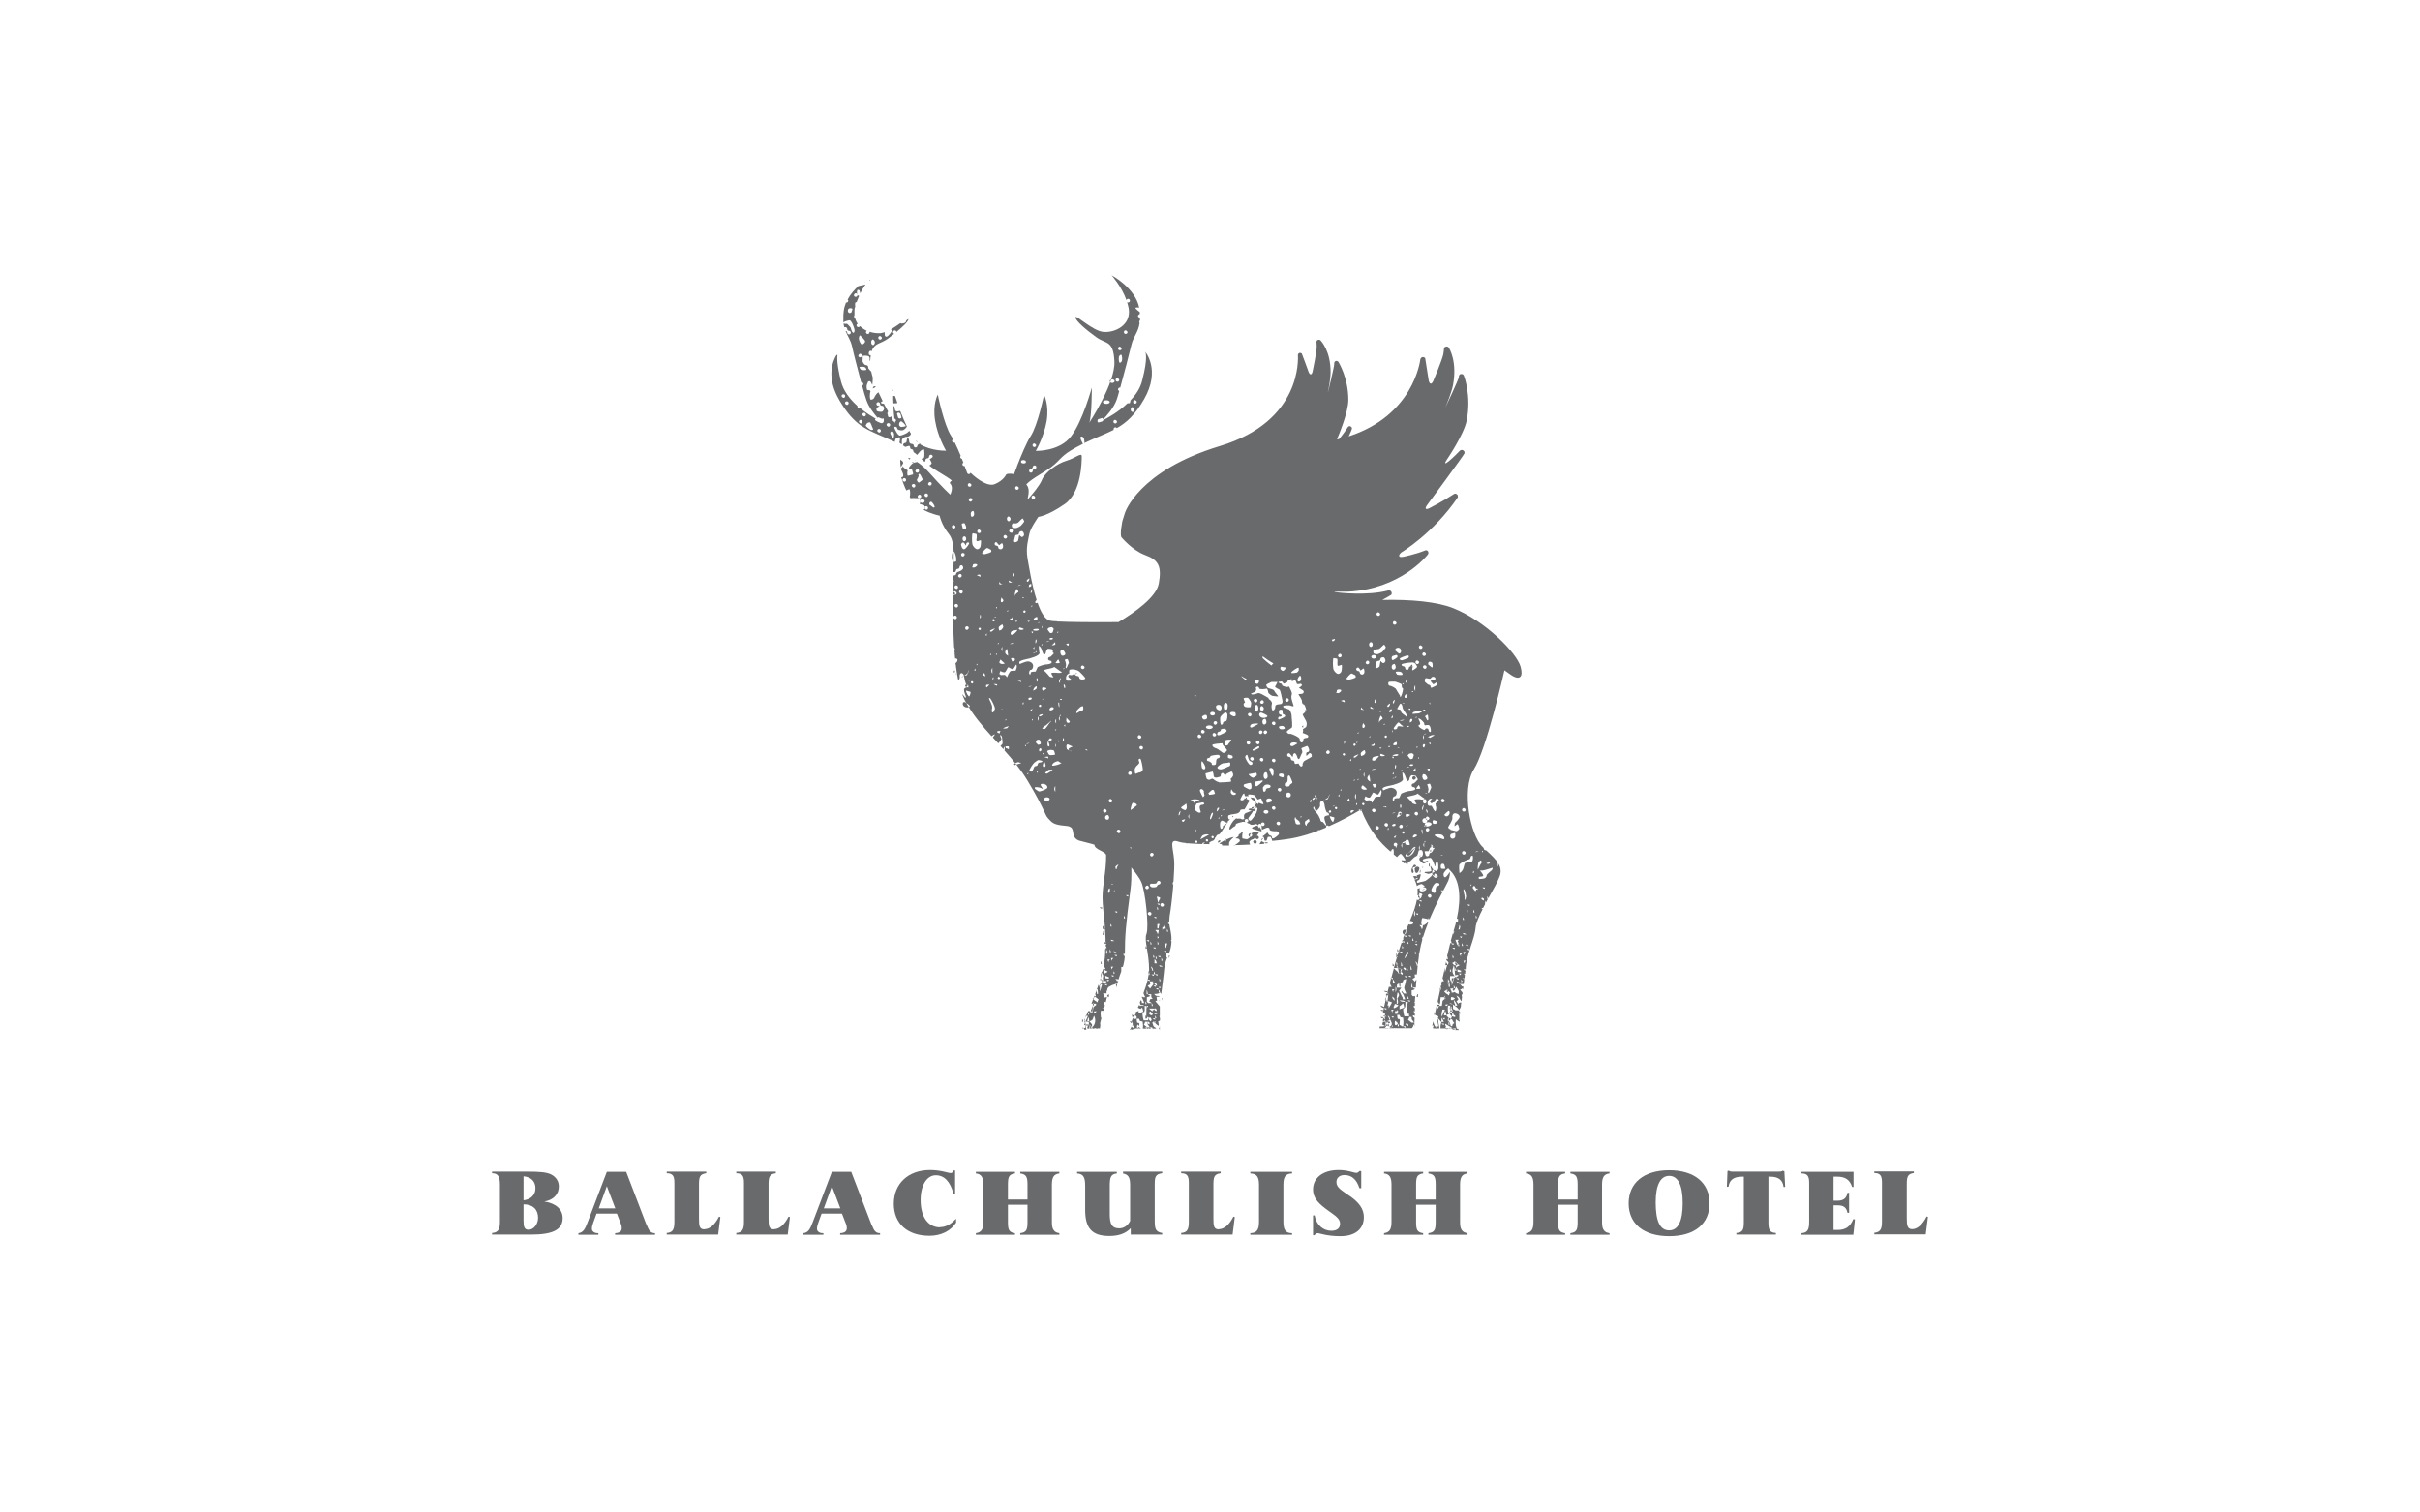 <?xml version="1.0" encoding="UTF-8"?><svg id="a" xmlns="http://www.w3.org/2000/svg" viewBox="0 0 120 75"><defs><style>.b{fill:#686a6c;}</style></defs><g><path class="b" d="M26.21,60.98c-.21,0-.25-.15-.25-.46v-.8c.46,0,.72,.25,.72,.67,0,.33-.23,.59-.47,.59m-.25-2.65c.38,.04,.59,.25,.59,.6,0,.31-.22,.55-.59,.59v-1.19Zm1.03,1.25c.45-.07,.72-.36,.72-.74,0-.26-.13-.47-.38-.6-.24-.12-.62-.14-1.15-.14h-1.78v.08h.01c.29,0,.38,.18,.38,.57v1.85c0,.36-.09,.52-.39,.54v.08h1.93c1.06,0,1.57-.23,1.57-.82,0-.42-.32-.73-.91-.82"/><path class="b" d="M29.69,59.92l.4-1.1,.42,1.1h-.82Zm2.38,.85l-1.02-2.66h-.96l-.96,2.52c-.12,.31-.21,.49-.45,.52v.08h.99v-.08h-.03c-.18,0-.29-.1-.29-.22,0-.1,.03-.2,.07-.31l.16-.44h1.01l.19,.49c.04,.09,.05,.17,.05,.23,0,.16-.11,.24-.33,.25v.08h1.98v-.08h0c-.21,0-.3-.12-.4-.38"/><path class="b" d="M34.93,60.96c-.25,0-.27-.17-.27-.54v-1.68c0-.37,.04-.52,.36-.56v-.08h-1.96v.08c.29,0,.38,.13,.38,.46v1.95c0,.37-.08,.53-.38,.55v.08h2.55l.11-.87-.07-.02c-.21,.42-.47,.62-.71,.62"/><path class="b" d="M38.38,60.96c-.25,0-.27-.17-.27-.54v-1.68c0-.37,.04-.52,.36-.56v-.08h-1.96v.08c.29,0,.38,.13,.38,.46v1.95c0,.37-.08,.53-.38,.55v.08h2.55l.11-.87-.07-.02c-.21,.42-.47,.62-.71,.62"/><path class="b" d="M40.85,59.92l.4-1.1,.42,1.1h-.82Zm2.38,.85l-1.02-2.66h-.96l-.96,2.52c-.12,.31-.21,.49-.45,.52v.08h.99v-.08h-.03c-.18,0-.29-.1-.29-.22,0-.1,.03-.2,.07-.31l.16-.44h1.01l.19,.49c.04,.09,.05,.17,.05,.23,0,.16-.11,.24-.33,.25v.08h1.98v-.08h0c-.21,0-.3-.12-.4-.38"/><path class="b" d="M46.61,60.86c-.57,0-.96-.49-.96-1.35,0-.77,.33-1.23,.75-1.23s.71,.3,.88,.91h.08v-1.15h-.08c-.02,.09-.08,.13-.14,.13-.13,0-.48-.15-1.02-.15-1.09,0-1.8,.68-1.8,1.67s.68,1.59,1.77,1.59c.57,0,1.05-.24,1.32-.65v-.2c-.26,.28-.51,.42-.8,.42"/><path class="b" d="M50.59,58.19c.31,.04,.36,.19,.36,.56v.73h-.97v-.73c0-.37,.04-.52,.35-.56v-.08h-1.94v.08c.28,.03,.37,.2,.37,.56v1.84c0,.36-.09,.52-.37,.56v.08h1.94v-.08c-.31-.04-.35-.19-.35-.56v-.85h.97v.85c0,.37-.04,.52-.36,.56v.08h1.94v-.08c-.13-.02-.22-.06-.28-.15-.07-.09-.09-.22-.09-.41v-1.84c0-.36,.09-.53,.37-.56v-.08h-1.94v.08Z"/><path class="b" d="M55.68,58.19c.29,.05,.36,.22,.36,.59v1.76c-.11,.24-.32,.37-.54,.37-.37,0-.47-.22-.47-.7v-1.41c0-.41,.05-.58,.35-.61v-.08h-1.97v.08c.32,.02,.4,.2,.4,.62v1.19c0,.9,.34,1.29,1.2,1.29,.47,0,.82-.13,1.06-.39v.32h1.56v-.08c-.14-.02-.24-.07-.3-.16-.05-.08-.07-.22-.07-.43v-1.83c0-.36,.04-.5,.37-.54v-.08h-1.94v.08Z"/><path class="b" d="M60.44,60.96c-.25,0-.27-.17-.27-.54v-1.68c0-.37,.04-.52,.36-.56v-.08h-1.96v.08c.29,0,.38,.13,.38,.46v1.95c0,.37-.08,.53-.38,.55v.08h2.55l.11-.87-.07-.02c-.21,.42-.47,.62-.71,.62"/><path class="b" d="M62,58.19c.32,.01,.43,.17,.43,.56v1.84c0,.39-.11,.55-.43,.56v.08h2.07v-.08c-.32,0-.43-.17-.43-.56v-1.84c0-.39,.1-.55,.43-.56v-.08h-2.07v.08Z"/><path class="b" d="M66.93,59.31c-.39-.28-.66-.41-.66-.69,0-.21,.15-.35,.4-.35,.36,0,.6,.22,.74,.65h.09v-.85h-.09c-.05,.06-.09,.09-.16,.09-.12,0-.41-.14-.87-.14-.8,0-1.27,.4-1.27,.96,0,.46,.3,.73,.82,1.1,.31,.22,.52,.36,.52,.6,0,.22-.15,.35-.43,.35-.41,0-.75-.29-.83-.76h-.08v.98h.08c.03-.07,.08-.1,.16-.1s.44,.15,1.12,.15c.74,0,1.16-.37,1.16-.94,0-.41-.23-.72-.69-1.05"/><path class="b" d="M70.83,58.19c.31,.04,.36,.19,.36,.56v.73h-.97v-.73c0-.37,.04-.52,.35-.56v-.08h-1.94v.08c.28,.03,.37,.2,.37,.56v1.84c0,.36-.09,.52-.37,.56v.08h1.94v-.08c-.31-.04-.35-.19-.35-.56v-.85h.97v.85c0,.37-.04,.52-.36,.56v.08h1.94v-.08c-.13-.02-.22-.06-.28-.15-.07-.09-.09-.22-.09-.41v-1.84c0-.36,.09-.53,.37-.56v-.08h-1.94v.08Z"/><path class="b" d="M77.87,58.19c.31,.04,.36,.19,.36,.56v.73h-.97v-.73c0-.37,.04-.52,.35-.56v-.08h-1.94v.08c.28,.03,.37,.2,.37,.56v1.84c0,.36-.09,.52-.37,.56v.08h1.94v-.08c-.31-.04-.35-.19-.35-.56v-.85h.97v.85c0,.37-.04,.52-.36,.56v.08h1.94v-.08c-.13-.02-.22-.06-.28-.15-.07-.09-.09-.22-.09-.41v-1.84c0-.36,.09-.53,.37-.56v-.08h-1.94v.08Z"/><path class="b" d="M82.77,61.01c-.46,0-.67-.46-.67-1.39,0-.86,.24-1.31,.67-1.31s.67,.45,.67,1.35-.23,1.35-.67,1.35m0-2.98c-1.26,0-2.01,.63-2.01,1.64s.74,1.63,2.01,1.63,2-.62,2-1.63-.74-1.64-2-1.64"/><path class="b" d="M88.4,58.05c-.06,.05-.14,.05-.24,.05h-2.19c-.11,0-.19,0-.24-.05l-.07,.02-.03,.78h.08c.05-.35,.27-.5,.68-.5h.08v2.25c0,.37-.05,.52-.37,.54v.08h1.96v-.08c-.32-.02-.37-.16-.37-.54v-2.25s.06,0,.09,0c.4,0,.62,.16,.66,.51h.08l-.04-.78-.07-.02Z"/><path class="b" d="M91.11,60.99h-.19v-1.22h.19c.3,0,.44,.09,.5,.37h.08v-.99h-.08c-.05,.27-.2,.39-.5,.39h-.19v-1.19h.19c.39,0,.62,.16,.73,.51h.07v-.75h-2.58v.08c.29,0,.38,.13,.38,.46v1.95c0,.37-.08,.53-.38,.55v.08h2.57l.08-.76-.08-.02c-.15,.38-.39,.54-.78,.54"/><path class="b" d="M95.53,60.33c-.21,.42-.47,.62-.71,.62s-.27-.18-.27-.54v-1.68c0-.37,.04-.52,.35-.56v-.08h-1.96v.08c.29,0,.38,.13,.38,.46v1.95c0,.37-.08,.52-.38,.55v.08h2.55l.11-.87-.07-.02Z"/><path class="b" d="M71.02,43.28s0,.08,.01,.09c0,.01,.2,.12,.22,.11,.03-.01,0-.02-.04-.02s-.09-.04-.09-.09,.16-.11,.18-.12c.03-.01,.02-.02,0-.02s-.17-.08-.21-.09c0,0,0,0-.01,0,.03,.04,.06,.08,.05,.09s-.05,.04-.11,.06"/><path class="b" d="M62.14,41.75s.04,.09,.09,.09,.09-.04,.09-.09-.04-.09-.09-.09-.09,.04-.09,.09"/><path class="b" d="M70.84,42.99s.06-.04,.06-.09c0-.04,0-.07-.02-.09l-.02,.02s-.03,.15,0,.15"/><path class="b" d="M45.39,22.83s-.02,0-.03-.01c0,0,0,.02,.02,.02h0"/><path class="b" d="M60.82,41.62v.02s-.01,.09-.03,.09c0,0,0-.05,0-.1-.16,.09-.32,.19-.33,.2-.01,0,.02,.02,.07,.02,.04,0,.08,.03,.08,.08,.11,0,.22,0,.34,0,0-.04-.01-.09,0-.13,.01-.1,.17-.24,.22-.28,.05-.04-.18,.02-.34,.1"/><path class="b" d="M61.11,40.49s0,.03,.02,.03,.03-.02,.03-.05c-.01,0-.03,0-.04,0,0,0-.01,.01-.01,.02"/><path class="b" d="M61.34,40.66s-.02-.09-.04-.1c-.02,0-.05,.16-.01,.17,0,0,0,0,.01,0,.01,0,.02-.02,.03-.02,0-.01,.01-.03,.01-.04"/><path class="b" d="M61.89,40.86h-.04s.03,0,.04,0"/><path class="b" d="M70.15,43.45s-.06,0-.08,0c.03,.05,.06,.09,.09,.14,.06-.03,.12-.06,.18-.08h0s-.09-.07-.18-.07"/><path class="b" d="M45.64,22.02s-.05-.04-.08-.06c.03,.04,.06,.09,.06,.1,0,0,.01-.01,.02-.04"/><path class="b" d="M43.13,13.87s-.02,.02-.02,.06c.01-.02,.03-.03,.04-.05h-.01"/><path class="b" d="M62.43,41.52s-.04-.09-.09-.09-.09,.04-.09,.09,.04,.09,.09,.09,.09-.04,.09-.09"/><path class="b" d="M45.49,21.91h.01s-.05-.04-.07-.06c0,.04,.02,.06,.06,.06"/><path class="b" d="M60.77,40.89s0,.03,.02,.03,.03-.03,.03-.06-.05,.01-.05,.03"/><path class="b" d="M62.04,41.33s-.02-.01-.04-.01c-.05,0-.09,.04-.09,.09,0,.04,.03,.07,.06,.08,0-.05,.01-.13,.05-.15h.02"/><path class="b" d="M61.19,41.91c.26,0,.53-.02,.8-.03-.02-.04-.04-.1-.04-.12,0-.04,.08-.11,.11-.12s.08-.03,.11-.04c.03-.01,.23-.27,.25-.29s-.09-.06-.15-.08c-.05,0-.17,.07-.23,.1,.03,.01,.05,.04,.05,.08,0,.05-.04,.09-.09,.09,0,0-.02,0-.03,0,0,.02,0,.03,0,.03-.01,.02-.11,.08-.14,.09-.03,0-.16-.04-.21-.04-.04,0-.02-.24,0-.28,.02-.04,.02-.07,0-.07s-.13,.14-.16,.13c-.02,0-.04,.02-.04,.07s-.13,.12-.15,.13c-.01,.01,.02,.02,.09,.02s.12,.05,.12,.12c0,.04-.16,.15-.29,.24"/><path class="b" d="M70.24,49.42s.06,.02,.07,.03c0-.05,0-.1,.01-.15-.06,0-.02-.01-.08,.12"/><path class="b" d="M60.47,41.67s-.12,.03-.06,.12c.06-.03,.18-.1,.06-.12"/><path class="b" d="M44.28,19.29v.1s.02,0,.02-.01c-.02-.06-.02-.09-.02-.09"/><path class="b" d="M70.15,43.07s0,.22,.09,.22,.16-.21,.14-.26-.11-.06-.14-.05-.07,.05-.09,.09"/><path class="b" d="M44.43,19.99s.05,0,.07,0c-.04-.13-.08-.25-.12-.35-.04,0-.07-.01-.08-.01h-.01c0,.11,0,.24,.01,.37,.05,0,.1,0,.13,0"/><path class="b" d="M44.64,22.8c0,.08,0,.21,.03,.37,.04-.07,.07-.14,.1-.17,.06-.08-.06-.18-.13-.2"/><path class="b" d="M43.27,19.26c.12-.04,.1-.03,.15-.09v-.02c-.15,.03-.07-.03-.15,.11"/><path class="b" d="M68.54,50.82h.05c.06,.06,.02,.02,.12,.07v-.22h-.12l-.02,.02s-.02,.09-.03,.13"/><path class="b" d="M68.64,50.53s-.02-.06-.03-.07c-.01,.05-.02,.09-.03,.14,.01,0,.03,0,.06,0v-.07Z"/><path class="b" d="M70.12,42.88s-.13,.17-.13,.26c0,.08,.02,.15,.05,.15s.06-.03,.06-.06-.05-.14-.05-.17c0-.03,.03-.06,.08-.06s.09-.03,.09-.06-.04-.06-.09-.06"/><path class="b" d="M71.6,50.34c.02-.07,.04-.15,.06-.22,.04,.08,.04,.07,.06,.22,.17-.1,.13,0,.23-.29,.13,.23,.03,.51-.11,.58v-.14s-.08-.09-.12-.14h-.12Zm-.06,.15h.12c-.07,.12-.02,.09-.12,0m-.06-.07c0-.19,.02-.24,.05-.36h.12c-.04,.1-.11,.27-.17,.36m.32-1.59v-.29c.07,.12,.1,.11,.06,.21v.07h-.06Zm-.05,.36v-.14c.05,.07,.02,.02,.06,.14h-.06Zm.16-.79h.23v.07c-.13,.1-.08,.16-.17,.29v-.07c-.06-.09-.09-.14-.06-.29m.05-.22h-.06v-.14c.05,.07,.02,.02,.06,.14m.17-.51c.12,.11,.23,.12,.06,.22-.1-.11-.03,.05-.12-.07-.02-.02-.04-.05-.06-.07,.1-.05,.06-.02,.12-.07m.1-.94c-.05-.07-.02-.02-.06-.14h.17s-.04,.04-.06,.07c.02,.05,.04,.1,.06,.14h-.06v.07c-.05-.07-.02-.02-.06-.14m.16-.87c.05,.14,.03,.05,0,.22h-.06c.02-.07,.04-.14,.05-.22m.13,.57c-.07,.12-.02,.09-.12,0h.12Zm-.13-3.14s-.03-.32-.01-.41c.02-.09,.36-.25,.43-.26,.07-.01,.13-.06,.13-.11s.04-.09,.09-.09,.03,.23,0,.27c-.02,.04-.3,.07-.35,.09-.05,.02-.07,.24-.12,.33-.05,.09-.13,.17-.18,.17m-.42-2.16c-.07-.01-.13-.07-.13-.11s.23-.33,.21-.47c-.02-.14,.05-.24,.16-.22,.11,.02,.2,.09,.2,.17s-.17,.25-.21,.28c-.04,.02-.05,.17-.04,.19,0,.01,.12-.11,.15-.1,.02,0,.07,.15,.08,.21,.01,.05-.1,.13-.14,.14-.04,0-.21-.06-.29-.07m.23,.34c-.01,.05-.07,.1-.13,.1s-.12-.05-.12-.12,.03-.12,.06-.12,.14-.05,.17-.05c.03,0,.03,.13,.02,.18m-.54-1.08s.16-.16,.2-.18c.05-.01,.07,.04,.06,.12-.02,.08-.08,.14-.14,.14s-.12-.04-.12-.09m-.09,2.7s-.04-.02-.06-.02-.03-.05-.03-.12,.04-.12,.09-.12,.09,.03,.09,.06,.05,.14,.05,.17c0,.03-.12,.03-.14,.02m-.09,1.07h.12v.07c-.1-.04-.06-.01-.12-.07m-.17-.22c-.06,0-.09,.17-.08,.23,.01,.06-.02,.12-.07,.12s-.11-.05-.14-.12c-.03-.06,.14-.37,.23-.38,.09-.01,.17,.02,.17,.07s-.05,.09-.12,.09m-.37,.58s-.09-.04-.09-.09,.04-.09,.09-.09,.09,.04,.09,.09-.04,.09-.09,.09m.66-2.12s-.11,.03-.11,.02,.03-.03,.06-.03,.05,0,.05,.01m-.41-.99c.01-.06,.32-.05,.38,0,.06,.04,.1,.11,.1,.15s-.03,.07-.07,.05-.42-.13-.41-.19m-.06,.68c-.01,.06-.08,.18-.12,.18s-.09,.04-.09,.09-.04,.09-.09,.09-.09-.03-.09-.06-.05-.14-.05-.17c0-.03,.15-.03,.18-.02,.03,.01,.07-.14,.09-.16,0-.02,.03-.03,.06-.04,0-.01,0-.03,0-.04,0-.08,0-.12,.02-.09,.01,.03,.15,.15,.15,.18,0,.02-.02,.04-.05,.05m-.46-.37s.05-.06,.05-.03-.01,.06-.03,.06-.03-.01-.02-.03m.05-.83s.05,0,.05,.03c0,.02-.07,.03-.11,.03s.03-.05,.06-.05m-.06,1.09c-.06-.1-.06-.13,0-.23v.23Zm-.09-1.32c0-.06,.05-.12,.12-.12s.12,.05,.12,.12-.05,.12-.12,.12-.12-.05-.12-.12m0,.68s-.05-.19-.04-.22c0-.04,.02-.03,.04,0,.01,.04,.02,.22,0,.22m.08-1.44s-.05,.14-.05,.17-.01,.06-.03,.06-.02-.04-.01-.1c0-.05,.1-.17,.09-.14m-.47-.24c0,.06,.12,.19,.1,.2-.01,.01-.18,0-.21-.07-.04-.06-.23-.25-.25-.27-.02-.02,.04-.04,.12-.06,.08-.02,.37-.07,.37-.12s.21,.14,.28,.18c.07,.04,.12,.08,.12,.09,0,0-.14,.03-.17,.02-.04-.02-.34-.04-.35,.02m.25,2.49c-.06-.1-.06-.13,0-.23v.23Zm-.17-1.72s-.09-.04-.09-.09,.04-.09,.09-.09,.09,.04,.09,.09-.04,.09-.09,.09m.03,1s-.09,.09-.17,.09,0-.14,.07-.15c.07,0,.12,.02,.11,.07m-.32,.98c-.14,.05-.26,.06-.26,0s.04-.09,.09-.09,.22-.19,.25-.25c.03-.05,.1-.1,.15-.1s-.08,.37-.23,.42m-.41-.63s.11-.06,.15-.07c.01-.04,.04-.07,.08-.07,.05,0,.09,.03,.09,.06s.05,.14,.05,.18c0,.03-.13,.03-.14,.02-.01,0-.04-.02-.06-.02s-.03-.05-.03-.11c-.03,.02-.07,.04-.09,.04-.03,0-.06-.01-.06-.03m0,.26c-.06-.1-.06-.13,0-.23v.23Zm-.15-1.06s.04-.09,.09-.09,.09,.04,.09,.09-.04,.09-.09,.09-.09-.04-.09-.09m-.11-.44s0-.05,.02-.1c0-.02,.02-.04,.04-.06,0-.01,0-.02,0-.04,0-.05,.04-.09,.09-.09s.09,.04,.09,.09c0,.04-.03,.07-.06,.08,0,.01-.01,.02-.02,.03-.03,.02-.13,.08-.14,.08m-.03,1.44s-.01,.06-.03,.06-.03-.01-.02-.03c0,0,.01-.02,.02-.03,0,0-.02,0-.03,0-.05,0-.09-.04-.09-.09s.04-.09,.09-.09,.09,.04,.09,.09c0,.03-.02,.06-.04,.07,0,0,.01,0,.01,0m-.23-1.04s.05-.06,.12-.06,.06,.06,.04,.08c-.02,.02-.06,.04-.1,.04s-.06-.03-.06-.06m.17-.63c-.06,.04-.05,.04-.17,.06,.06-.04,.05-.04,.17-.06m.04,1.15s-.05,.12-.07,.12c-.02,0-.04-.02-.05-.04,0-.02,.12-.1,.11-.07m.26-1.45s-.01,.02-.01,.04c0,.01-.01,.03-.03,.04-.02,0-.04-.18,0-.18s.04,.1,.04,.11m.16,1.28s-.03,.06-.06,.06-.06-.02-.06-.06,.03-.06,.06-.06,.06,.03,.06,.06m.17-.34s-.11,.03-.11,.02,.03-.03,.06-.03,.05,0,.05,0m-.08-.41s-.06-.06-.03-.13c.03-.07,.16,0,.19,0,.02,0,.03,.03,0,.05-.02,.02-.12,.08-.16,.08m-.74-1.46c-.14,0-.4,.13-.41,.13s-.03-.04-.03-.09,.16-.11,.35-.14c.19-.03,.67-.17,.66-.32-.02-.14-.03-.28-.03-.32s.04-.01,.09,.05c.05,.06,.12,.36,.17,.36s.09-.05,.09-.11c0-.06,.08-.18,.11-.18,.03,0,.23,.02,.22,.05,0,.02,.11,.15,.08,.17s-.16,.19-.21,.19-.09,.04-.09,.09,.04,.09,.09,.09,.09,.04,.09,.09-.12,.09-.26,.1c-.14,0-.4,.11-.43,.13-.03,.02-.09,.24-.13,.23-.04-.01-.22,0-.22,.05s-.01,.09-.03,.09c-.01,0-.04-.02-.05-.05-.01-.03,.01-.18,.08-.18s.12-.09,.12-.2-.11-.21-.25-.22m-.18,2.09s-.02-.02-.02-.06c0-.03,.05-.08,.05-.03s-.01,.09-.03,.09m-.09-.17s-.09-.04-.09-.09,.04-.09,.09-.09,.09,.04,.09,.09-.04,.09-.09,.09m-.14-1s.15-.01,.15,.02-.01,.04-.03,.03c-.02-.02-.05-.03-.09-.03s-.05,0-.03-.02m-.05-4.34s-.15,.09-.15,.15,0,.05-.02-.03c-.01-.08,.08-.27,.08-.28s.06,.04,.08,.08c.02,.04,.03,.07,.01,.08m-.15,1.42h.12c-.09,.07-.05,.09-.12,0m.06,2.43s-.13,0-.22,.01-.19,.31-.2,.3c0-.01-.08-.14-.14-.13-.05,.01-.19,.03-.19,0s-.01-.03-.03-.03-.02-.02-.02-.04c0-.02,.04-.09,.04-.11s.02-.01,.04,0c.02,.02,.12,.07,.18,.05,.05-.01,.15-.26,.18-.25,.03,0,.17,.1,.22,.1,.05,0,.15-.23,.16-.23s.03,.05,.03,.11c0,.06-.05,.18-.05,.19m-.17,1.67s-.09-.04-.09-.09,.04-.09,.09-.09,.09,.04,.09,.09-.04,.09-.09,.09m-.17-.86s-.09-.04-.09-.09,.04-.09,.09-.09,.09,.04,.09,.09-.04,.09-.09,.09m-.52-.35s-.06-.03-.06-.06,.03-.06,.06-.06,.06,.03,.06,.06-.03,.06-.06,.06m-.11,.28s-.12-.06-.13-.07c0,0,.17,0,.17,.01,0,0,0,.02,0,.04s-.02,.03-.06,.02m-.2-.28s-.02-.03-.02-.06c0-.03,.05-.08,.05-.03s-.01,.09-.03,.09m-.03-.29c-.07-.1-.07-.19,0-.29v.29Zm-.12-2.1s.03-.05,.08-.07c.04-.02,.16-.07,.17-.06,0,0-.15,.16-.19,.16s-.06-.01-.06-.03m.03,1.18s-.03-.01-.02-.03c0-.01,.05-.06,.05-.03s-.01,.06-.03,.06m0,1.46s-.11,.14-.15,.13c-.04-.01-.05-.12,.03-.13,.08-.01,.14,0,.12,0m-.26-.6c.02,.06,.04,.11,.06,.17-.17-.07-.16-.04-.06-.17m.11-1.96v.12c-.1-.05-.06-.02,0-.12m-.23-3.98s.2-.28,.27-.24c.07,.04,.15,.08,.16,.08s.03,.04,.03,.09-.22,.11-.31,.13c-.08,0-.15-.01-.16-.05m-.11,3.24s0-.18,.02-.18c.02,0,.03,.05,.03,.09s-.03,.09-.06,.09m0,.58s-.06-.03-.06-.06,.03-.06,.06-.06,.06,.03,.06,.06-.03,.06-.06,.06m-.13-2.73s.14-.06,.16,0c.02,.05,.02,.08,0,.08-.02,0-.1-.05-.12-.05s-.03,0-.04-.02m-.02,4.46s-.03-.01-.02-.03c0-.02,.05-.06,.05-.03s-.01,.06-.03,.06m-.14-4.84c-.06,0-.1-.01-.09-.03,.02-.01,.03-.05,.03-.09s.05-.06,.12-.06,.11,.03,.1,.06c-.01,.03-.09,.12-.15,.12m.06,5.13c-.1-.05-.06-.02,0-.12v.12Zm-.17,.63s-.06-.03-.06-.06,.03-.06,.06-.06,.06,.03,.06,.06-.03,.06-.06,.06m-.17-.14s.03-.03,.06-.03,.05,0,.05,.01c0,0-.11,.03-.11,.02m.09,.59s-.05,.18-.07,.18-.05-.04-.09-.1c-.03-.05-.09-.19-.06-.19s.14,.05,.18,.05c.03,0,.05,.03,.03,.06m-.27-.34s.03-.06,.06-.06,.06,.03,.06,.06-.03,.06-.06,.06-.06-.03-.06-.06m-.02,.19s-.2,.01-.2,.12,.1,.34,.1,.35-.01,.03-.03,.03c-.02,0-.12-.18-.17-.18s-.09-.04-.09-.08c0-.04-.08-.19-.11-.25-.03-.06-.26-.3-.25-.36,.01-.06,.03-.08,.05-.04,.01,.04,.06,.2,.1,.19s.21-.18,.19-.29c-.02-.11,.02-.2,.09-.2s.12,.09,.13,.19c.01,.11,.08,.38,.13,.38s.09,.04,.09,.09-.01,.07-.02,.05m-.55,.76s.03-.03,.06-.03,.05,0,.05,.01c0,0-.11,.03-.11,.02m-.17-1.64c.12,.01,0,.09-.06,.12-.06-.08,.04-.1,.06-.12m-.2,.23s.02-.14,.04-.13c.02,0,.04,.04,.04,.07s-.04,.06-.09,.06m0,.94s-.15,.1-.15,.18-.06,.03-.08-.03c-.02-.06-.01-.13,.01-.15,.03-.02,.13-.09,.14-.1,.01,0,.04-.02,.04,0,0,.02,.04,.1,.02,.11m-.33-2.78s-.03,.06-.08,.06-.12-.13-.13-.15c0-.01-.11,.02-.14,.02-.03,0-.06-.03-.06-.08s-.04-.09-.09-.09-.09-.04-.09-.09-.04-.09-.09-.09-.09-.04-.09-.09,.04-.09,.09-.09,.15,.18,.17,.18c.02,0,.03-.05,.03-.09s.04-.09,.09-.09,.11,.14,.12,.19c.01,.05,.04,.1,.08,.1s.12-.26,.16-.31c.04-.05-.04-.2-.04-.22,0-.02,.24-.1,.28-.12,.04-.02,.1,.13,.11,.19,.01,.06-.03,.12-.1,.12s-.05,.18-.03,.18,.14-.15,.16-.14c.02,0,.07,.04,.08,.05,.01,.01,.02,.06,.02,.11s-.26,.16-.35,.22c-.09,.05-.12,.19-.11,.22m-.08,2.59s-.03,0-.03-.02,.03-.03,.06-.03-.01,.05-.03,.05m-.14,.35c-.06,0-.12-.02-.12-.06,0-.03-.05-.16-.05-.2s.01-.09,.03-.09,.03,.02,.03,.05c0,.03,.17,.13,.17,.15,0,.02,.05,.1,.05,.12s-.05,.03-.12,.03m-.32-2.02s-.09,.04-.09,.09-.13,.06-.15,.05c-.02,0-.04-.02-.06-.02s-.03-.04-.03-.09,.04-.09,.09-.09,.06-.17,.05-.23c0-.06,.02-.12,.07-.12s.14,.26,.16,.31c.02,.05,0,.09-.05,.09m-.14,.69c-.06,0-.12-.05-.12-.12s.05-.12,.12-.12,.12,.05,.12,.12-.05,.12-.12,.12m-.37-3.38c-.05,0-.1-.06-.1-.11s.14-.06,.19-.05c.05,.01,.1,.06,.1,.11s-.14,.06-.19,.05m.08,2.39s-.13-.05-.15-.05-.03-.04-.03-.09,.13-.06,.15-.05c.02,0,.04,.02,.06,.02s.03,.04,.03,.09-.02,.08-.06,.08m-.15,.7s-.09-.04-.09-.09,.04-.09,.09-.09,.09,.04,.09,.09-.04,.09-.09,.09m-.06,1.67s-.09-.04-.09-.09,.04-.09,.09-.09,.09,.04,.09,.09-.04,.09-.09,.09m-.23-4.96s-.09-.04-.09-.09,.04-.09,.09-.09,.09,.04,.09,.09-.04,.09-.09,.09m0,1.84s-.09-.04-.09-.09,.04-.09,.09-.09,.09,.04,.09,.09-.04,.09-.09,.09m0,2.36s-.09-.04-.09-.09,.04-.09,.09-.09,.09,.04,.09,.09-.04,.09-.09,.09m-.14-.4s-.14,.05-.17,.05c-.03,0-.06-.04-.06-.11s.06-.11,.14-.11,.14,.04,.14,.09-.03,.09-.06,.09m-.23,.58c-.06,0-.12-.04-.12-.09s.05-.09,.12-.09,.12,.04,.12,.09-.05,.09-.12,.09m-.13-1.33c.01-.06,.1-.12,.19-.12s.17,.04,.17,.09-.05,.09-.12,.09-.12,.04-.12,.09-.04,.09-.09,.09-.06-.17-.05-.23m-.07-1.27s-.09-.04-.09-.09,.04-.09,.09-.09,.09,.04,.09,.09-.04,.09-.09,.09m.05,.99s-.25,.25-.31,.24c-.06-.01-.09-.15-.08-.17,.01-.01,.02-.04,.02-.06,0-.01,.31-.04,.34-.06,.03-.02,.04,0,.03,.04m-.69-.35s.31-.06,.36-.07c.05,0,.05,.13,.04,.14-.01,.01-.08,.06-.15,.1-.07,.04-.28-.14-.25-.18m.13,.72s-.07,.06-.11,.04c-.04-.02-.27-.12-.27-.17s.03-.09,.06-.09,.2-.06,.27-.06c.07,0,.07,.24,.05,.27m-.19-4.5c.05,0,.17,.2,.18,.24,.02,.04-.02,.17-.02,.22,0,.04-.24,.02-.28,0-.04-.02-.07-.08-.07-.12s.03-.09,.06-.09c.03,0-.06-.16-.06-.2,0-.04,.14-.05,.2-.04m-.29-1.03s-.02-.01-.02-.04c.03,.01,.07,.04,.12,.07,0,0,.05,.03,.14,.07-.02,.02-.04,.03-.06,.03-.05,0-.17-.14-.18-.13m-.4,1.95c-.05-.01-.19-.08-.19-.13s.05-.09,.12-.09,.13,.01,.14,.03c.02,.02,.03,.07,.03,.12s-.04,.08-.1,.07m-.05,3.88c-.08,0-.11-.13-.1-.14,0-.01,.02-.05,.02-.08s0-.05,.02-.03,.08,.15,.13,.15,.09,.03,.09,.06-.06,.06-.14,.06m-.7-.64c-.14,0-.31-.18-.33-.17-.02,0-.12,.05-.15,.06-.03,0-.08-.01-.12-.04-.03-.02-.08-.27-.07-.28,.01-.01,.3-.07,.34-.09,.04-.02,.07,.21,.07,.24,0,.03,.06,.06,.12,.06s.19-.05,.2-.05c.01,0,.03-.04,.03-.09s.04-.09,.09-.09,.12,.13,.13,.15c0,.01,.02-.01,.02-.06s.24-.14,.27-.16c.04-.02,.08,.04,.1,.14,.02,.1-.1,.2-.12,.21-.01,.01,.02,.11,.02,.14,0,.03-.47,.05-.61,.05m.41,2.02s-.03,0-.03-.02c0-.02,.03-.03,.06-.03s-.01,.05-.03,.05m-.26-.63c.06-.04,.05-.04,.17-.06-.06,.04-.05,.04-.17,.06m-.03,.29s-.03-.01-.02-.03c0-.02,.05-.06,.05-.03s-.01,.06-.03,.06m-.12,.12s-.03-.01-.02-.03c0-.02,.05-.06,.05-.03s-.01,.06-.03,.06m-.11-.35s.01-.16,.06-.19c.05-.02,.08,0,.06,.03-.01,.04-.08,.15-.12,.15m-.18-.85c-.05,0-.19,.03-.19,.02s-.01-.04-.03-.06c-.02-.02-.02-.03,0-.03s.14-.14,.18-.15c.04-.01,.08,0,.09,.03,0,.03,.05,.13,.05,.15,0,.01-.04,.03-.1,.04m-.02,2.18s-.06-.03-.06-.06,.03-.06,.06-.06,.06,.03,.06,.06-.03,.06-.06,.06m-.13-.97c0-.06,.06-.3,.13-.3s-.04,.2-.06,.27c-.03,.07-.06,.08-.06,.02m-.12,.83c-.1,.05-.35,.2-.36,.2s.06-.15,.09-.18c.03-.03,.12-.06,.19-.07,.07,0,.19,0,.09,.05m-.05,.31s-.06-.03-.06-.06,.03-.06,.06-.06,.06,.03,.06,.06-.03,.06-.06,.06m-.2,.12s-.03-.01-.04-.03c0-.02,.16-.06,.14-.04-.02,.02-.09,.08-.11,.08m-.32-.06s-.06-.03-.06-.06,.03-.06,.06-.06,.06,.03,.06,.06-.03,.06-.06,.06m0-.63s-.01,.06-.03,.06,.01-.1,.02-.11c0,0,.01,.02,.01,.05m-.11-1.38s-.05-.06-.09-.06-.09-.01-.09-.03,.06-.04,.13-.06c.07-.02,.33,0,.33,.06s-.01,.07-.02,.05c-.01-.02-.21-.03-.21,.04s-.05,.03-.05,0m-.24,.81c-.06-.1-.06-.13,0-.23v.23Zm-.17,1.24s.03-.03,.06-.03,.05,0,.05,0c0,0-.11,.03-.11,.02m-.04-1.66c-.05-.01-.19-.08-.19-.12s.19-.14,.2-.16c.01-.02,.04-.04,.05-.04s.03,.08,.03,.17-.04,.16-.1,.15m-.05,.57s-.04,.02-.06,0c-.01-.02-.03-.04-.04-.06,0-.02,.18-.07,.17-.05,0,.02-.07,.1-.08,.12m-.2-.35s-.01,.03-.03,.03-.02-.05,0-.1c.01-.06,.09-.15,.08-.1,0,.04-.05,.16-.05,.18m-.61,6.37c-.02,.07-.04,.14-.06,.22h-.06v-.22h.11Zm.05-.58h-.06v-.14c.05,.07,.02,.02,.06,.14m-.22,.94h.12v.07c-.1-.04-.06-.01-.12-.07m-.07-1.01v-.14c.14-.1,.04,.03,.11-.15,.04,.08,.04,.07,.06,.21h-.12l-.06,.08m-.04,1.37c.05,.07,.02,.02,.06,.14h-.06v-.14Zm-.05,.43s-.03,.02-.06-.07c.12,.03,.11,.02,.18,.07h-.12Zm-.05,.58c.05,.07,.02,.02,.06,.14h-.06v-.14Zm-.05,.43h.12c-.07,.11-.02,.09-.12,0m-.12,.07h.12v.07c-.1-.04-.06-.01-.12-.07m-.12-.14h.12s-.08-.1-.12-.14c.19,.06,.09-.04,.18,.14h-.06v.07c-.1-.04-.06-.01-.12-.07m-.17,.15l-.06-.07-.06-.07c.19-.11,.12-.02,.11-.22h.18s-.04,.05-.06,.07c.02,.02,.04,.05,.06,.07l-.17,.22m.13,.5c-.19,.06-.09-.03-.17,.15,.1,.04,.06,.01,.12,.07,.05,.07,.02,.02,.06,.14h-.06v-.14h-.18l-.06-.07v-.22c.12-.03,.11-.02,.17-.08-.1-.04-.06-.01-.12-.07h-.06v-.22c.04,.08,.03,.07,.06,.22h.17v.14s.04,.05,.06,.07m.07,.5v.07h-.06v.07c-.07-.05-.12-.08-.18-.14h.23Zm.18,.28h-.12s-.03,.02-.06-.07c.12,.02,.11,.02,.18,.07m-.12-.29s.12,.04,.06,.14c-.07-.03-.18-.13-.06-.14m0,.5v.07c-.1-.04-.06-.01-.12-.07h.12v-.15c.04,.07,.02,.02,.06,.14h-.06Zm-.11,.15h.12v.07c-.1-.04-.06-.01-.12-.07m-.24-.43c.1-.05,.06-.01,.12-.07,.04,.05,.08,.09,.12,.14-.09,.13-.15,0-.24-.07m.12,.43l-.06-.07c-.05-.07-.02-.02-.06-.14,.16,.08,.1-.07,.18,.14-.02,.02-.04,.05-.06,.07m-.06,.15c-.06-.03-.18-.13-.06-.14,.02,.02,.12,.03,.06,.14m-.19-.93h.12v.07c-.1-.04-.06-.01-.12-.07m0-.22c.05,.07,.02,.02,.06,.14h-.06v-.14Zm.15-1.3v-.22c.04,.08,.03,.07,.06,.21h-.06Zm-.09-1.73h.12v.07c-.1-.04-.06-.01-.12-.07m-.05,.43v-.14c.06,.12,.1,.08,0,.14m-.02-3.05s.04-.09,.09-.09,.09,.04,.09,.09-.04,.09-.09,.09-.09-.04-.09-.09m-.2-6.83s-.09-.04-.09-.09,.04-.09,.09-.09,.09,.04,.09,.09-.04,.09-.09,.09m-.12,1.14s-.14,.06-.16,.06c-.02,0-.04-.08-.04-.2s.13-.23,.15-.24c.01-.01,.08-.09,.08-.11,0-.02-.04-.12-.04-.14,0-.03,.03-.06,.08-.06s.12,.4,.13,.52c0,.13-.18,.19-.19,.16m-.14,1.66c-.06,.05-.24,.2-.26,.2s-.02-.05,0-.12c.01-.06,.06-.23,.1-.23s.08,0,.11,.02c.03,.01,.13,.08,.06,.13m-.28,2.15s0,0,0-.02,0-.04-.02-.05c-.01-.01-.01-.04,.02-.04s.02,.1,0,.11m-.13-3.77s.04-.09,.09-.09,.09,.04,.09,.09-.04,.09-.09,.09-.09-.04-.09-.09m-.11,6.05h.12v.07c-.1-.04-.06-.01-.12-.07m-.1,1.15v-.14c.05,.07,.02,.02,.06,.14h-.06Zm12.69-13.38s.21-.21,.22-.2c.01,.01,.07,.11,.08,.14,0,.03-.13,.17-.16,.21-.03,.04-.2,.13-.27,.13-.07,0-.16-.03-.17-.04-.01-.01-.02-.06-.02-.11s.07-.09,.14-.09,.16-.02,.18-.05m-.07-1.79s.09,.04,.09,.09-.04,.09-.09,.09-.09-.04-.09-.09,.04-.09,.09-.09m.29,5.58s-.03,0-.03-.02,.03-.03,.06-.03-.01,.05-.03,.05m-.14,1.45s.13,.05,.14,.05c.02,0,.03,.02,.03,.03s-.05,.03-.12,.03-.11-.03-.11-.06,.02-.06,.06-.06m.06-2.13c-.06,.04-.05,.04-.17,.06,.06-.04,.05-.04,.17-.06m-.36-2.16s.06-.24,.06-.27c0-.03,.05-.05,.1-.05s.09-.04,.09-.09,.06-.09,.14-.09,.12,.14,.11,.19c-.01,.05-.06,.1-.11,.1s-.13-.11-.13-.11c0,0-.04,.19-.05,.26s-.15,.11-.17,.1c-.01,0-.03-.03-.04-.05m-.07,4.64s-.09-.01-.09-.03c0-.02,0-.11,.06-.15,.06-.03,.25-.06,.27-.06,.02,0,0,.03-.03,.07-.03,.03-.15,.17-.2,.17m.03,1.15c.06,0,.1,.04,.09,.09-.02,.05-.05,.09-.09,.09s-.06-.01-.06-.03c0-.02-.05-.1-.05-.12s.05-.03,.12-.03m.06-.75c-.07,.05-.1,.05-.23,.06,.07-.05,.1-.05,.23-.06m-.25-3.07s.09,.08,.11,.08,.02,0,0,.02c-.01,0-.15,0-.15-.05s.02-.07,.04-.05m-.1-3.09c0-.06,.04-.12,.09-.12s.09,.05,.09,.12-.04,.12-.09,.12-.09-.05-.09-.12m.03,4.61s-.03-.01-.02-.03c0-.01,.05-.06,.05-.03s-.01,.06-.03,.06m-.03,1.84c.03,.1,.05,.18,.06,.35-.2-.11-.17-.21-.06-.35m-.17-5.56s.04-.09,.09-.09,.09,.04,.09,.09-.04,.09-.09,.09-.09-.04-.09-.09m-.13,6.1s.19,.16,.19,.18-.05,.03-.12,.03-.13-.04-.15-.08c-.02-.05,.05-.17,.08-.13m.07-.65v.23c-.06-.1-.06-.13,0-.23m-.18-.94c0-.07,.19-.19,.2-.15,.01,.03,.03,.12,.03,.12,0,0-.06,.11-.08,.11-.02,0-.1,.05-.12,.05s-.03-.06-.04-.14m.01,.77s-.01,.05-.03,.05c-.01,0-.03,0-.03-.02,0-.01,.03-.03,.06-.03m-.14-4.84s-.09-.04-.09-.09,.04-.09,.09-.09,.12,.13,.13,.15c0,.01,.12-.11,.15-.1,.02,0,.04,.08,.04,.16s-.05,.14-.11,.14-.12-.04-.12-.09-.04-.09-.09-.09m0,3.11s-.03-.01-.02-.03c0-.01,.05-.06,.05-.03s-.01,.06-.03,.06m-.06,.46s-.03,0-.03-.02,.03-.03,.06-.03-.01,.05-.03,.05m.09,1.79s-.01,.06-.03,.06-.03-.01-.02-.03c0-.01,.05-.06,.05-.03m.12-3.48s0-.08,.01-.08c0,0,.07,.11,.1,.11s.05,0,.03,.02c-.01,0-.15,0-.15-.05m.11,.7s.12,.14,.1,.16c-.02,.02-.04,.05-.04,.07,0,.02-.07,.04-.09-.02-.02-.06,.04-.22,.03-.2m.53-3.2c-.06,0-.12-.04-.12-.09s.05-.09,.12-.09,.12,.04,.12,.09-.05,.09-.12,.09m.05,4.27s-.03,.06-.08,.06-.09-.01-.09-.03,.03-.03,.06-.03,.06-.03,.06-.06,.05,.03,.05,.06m.03-2.25s.03,.04,.03,.09-.03,.09-.06,.09,0-.18,.02-.18m-4.46,.03s.04-.09,.09-.09,.09,.04,.09,.09-.04,.09-.09,.09-.09-.04-.09-.09m-.26,.84s.09-.03,.09-.06-.04-.06-.09-.06-.06-.13-.05-.15c0-.01,.02-.04,.02-.06s.04-.03,.09-.03,.08,.03,.07,.07c0,.04,0,.16,.04,.16s.09,.04,.09,.09-.24,.14-.28,.16-.07,0-.07-.05,.04-.09,.09-.09m-1.1,1.38s-.09-.04-.09-.09,.04-.09,.09-.09,.09,.04,.09,.09-.04,.09-.09,.09m-.26,.26s.24-.14,.27-.16c.04-.02,.07,0,.07,.05s-.24,.14-.27,.16c-.04,.02-.07,0-.07-.05m-.03,.55s-.09-.04-.09-.09,.04-.09,.09-.09,.09,.04,.09,.09-.04,.09-.09,.09m-.23-.29s.07,.21,.08,.24c0,.03,.09,.1,.13,.1,.03,0,.05,.05,.05,.09s-.05,.08-.12,.07c-.06-.01-.25-.32-.24-.39,0-.06,.05-.11,.1-.11m.06-.69s.09,.04,.09,.09-.04,.09-.09,.09-.09-.04-.09-.09,.04-.09,.09-.09m.06-1.21s-.09-.04-.09-.09,.04-.09,.09-.09,.09,.04,.09,.09-.04,.09-.09,.09m.43,.37s-.26,.15-.31,.17c-.05,.02-.1,0-.1-.05s.04-.1,.1-.12c.05-.02,.31-.04,.31,0m0-.78c0,.1-.04,.17-.09,.17s-.09-.08-.09-.17,.04-.17,.09-.17,.09,.08,.09,.17m-.14-.29s-.09-.04-.09-.09,.04-.09,.09-.09,.09,.04,.09,.09-.04,.09-.09,.09m-1.34,2.08s-.06,.06-.11,.06-.09-.05-.09-.12,.03-.13,.07-.15c.04-.02,.27-.04,.27,0s-.14,.17-.15,.2m.07,.71s-.04-.02-.06-.02-.03-.04-.03-.09,.02-.08,.06-.08c.03,0,.13,.05,.15,.05s.03,.04,.03,.09-.13,.06-.15,.05m-.35,.24c.05-.01,.26-.02,.3-.04,.04-.02,.08,0,.08,.07s-.03,.12-.06,.12-.27,.13-.38,.15c-.11,.01-.2-.03-.2-.09s.2-.19,.25-.2m-.69-.26s.09-.04,.09-.09,.31-.08,.37-.08c.05,0,.1,.03,.1,.08s-.04,.09-.09,.09-.09,.07-.09,.14-.01,.16-.03,.17c-.02,.02-.07,.03-.12,.03s-.08-.03-.07-.08c0-.04-.15-.13-.18-.12-.03,0-.06-.02-.06-.07s.04-.09,.09-.09m.03-1.61c.09,0,.17,.04,.17,.09s-.08,.09-.17,.09-.17-.04-.17-.09,.08-.09,.17-.09m-.26-.29c-.08,0-.11-.13-.1-.15,0-.01,.1-.07,.14-.08,.03,0,.07,0,.08,.02,.02,.02,.03,.07,.03,.12s-.06,.09-.14,.09m-.12,2.38c-.02-.05-.04-.31,0-.31s.16,.22,.17,.28c.01,.07-.01,.12-.06,.12s-.1-.04-.12-.1m.06,1.48s-.15-.28-.15-.32c0-.05,.03-.08,.06-.08s.06,0,.06,.01c0,0,.09,.07,.08,.1-.02,.03,.03,.19,.03,.2,0,.02-.06,.09-.08,.09m-.17-3.11s.09,.04,.09,.09-.04,.09-.09,.09-.09-.04-.09-.09,.04-.09,.09-.09m.17-.23s.09,.04,.09,.09-.04,.09-.09,.09-.09-.04-.09-.09,.04-.09,.09-.09m-.31-1.68s-.02,.01-.04,.01c-.04,0-.07-.02-.08-.06,.04,.02,.08,.03,.12,.05m-1.71,10.27s.09,.04,.09,.09-.04,.09-.09,.09-.09-.04-.09-.09,.04-.09,.09-.09m-.17-.92s-.09,.04-.09,.09-.17,.06-.23,.05c-.06,0-.12-.06-.12-.11s.05-.08,.12-.07c.06,.01,.23,0,.23-.05s.04-.09,.09-.09,.09,.04,.09,.09-.04,.09-.09,.09m-.04,.89c-.02-.17-.03-.18-.06-.29,.12,.02,.11,.02,.18,.07-.04,.06-.07,.16-.11,.22m-.01,2.66h.12v.07c-.1-.04-.06-.01-.12-.07m-.17,.08h-.06v-.14c.05,.07,.02,.02,.06,.14m.05-.51v.07c-.1-.04-.06-.01-.12-.07h.12Zm-.08-1.51h.12v.07c-.1-.04-.06-.01-.12-.07m.09,1.94c.05,.07,.02,.02,.06,.14h-.06v-.14Zm.06,.36h-.12v-.21c.09,.1,.06,.04,.12,.21m.09-1.66c-.02,.15-.01,.14-.05,.22-.05-.16-.05-.1-.12-.21h.17Zm-.08-1.3h.12v.07c-.1-.04-.06-.01-.12-.07m0,.29v-.14c.05,.07,.02,.02,.06,.14h-.06Zm.07,.94h-.06v-.22h.11c-.02,.07-.04,.14-.05,.22m-.05,.5v-.14c.06,.12,.1,.08,0,.14m.06,.29h-.06v-.14c.05,.07,.02,.02,.06,.14m-.27,1.3h-.06v-.07c-.05-.07-.02-.02-.06-.14,.1,.1,.07,.04,.12,.21m-.18-2.73s-.09-.04-.09-.09,.04-.09,.09-.09,.09,.04,.09,.09-.04,.09-.09,.09m.1,1.43h-.06v-.14c.05,.07,.02,.02,.06,.14m.1-4.45s-.04,.09-.09,.09-.09-.04-.09-.09,.04-.09,.09-.09,.09,.04,.09,.09m6.32-9.32h0c.08,.02,.16,.03,.24,.04-.03,.08-.1,.17-.15,.17-.07-.01-.13-.07-.13-.14,0-.02,.02-.05,.04-.07m-.47-.05c-.19-.14-.35-.28-.45-.38,0-.03,0-.06,0-.09,.12,.09,.33,.24,.54,.36-.02,0-.06,.05-.1,.1m-2.19,2.17s-.07,.03-.12,.03-.06-.17-.05-.23c0-.06,.06-.12,.1-.12s.09,.06,.09,.14-.01,.16-.03,.17m-.06,.6c-.08,0-.14,.04-.14,.09s-.04,.09-.09,.09-.06-.25-.05-.35c.01-.09,.2-.24,.24-.26,.04-.02,.09,.02,.11,.07,.02,.06,0,.36-.07,.36m-.31,.69c-.07,.03-.12,0-.12-.05s.04-.12,.09-.12,.09-.04,.09-.09,.14-.06,.19-.05c.05,.01,.1,.06,.1,.11s-.27,.17-.34,.2m-.27-.11s.09,.04,.09,.09-.04,.09-.09,.09-.09-.04-.09-.09,.04-.09,.09-.09m-.09-1.04c.06,0,.12,.04,.12,.09s-.05,.09-.12,.09-.12-.04-.12-.09,.05-.09,.12-.09m.23,.55s-.04,.09-.09,.09-.09-.04-.09-.09,.04-.09,.09-.09,.09,.04,.09,.09m-.02-.68s-.04-.08-.04-.13,.06-.09,.14-.09,.14,.07,.14,.14-.04,.14-.09,.14-.14-.06-.16-.08m.51,2.05c.01,.05-.11,.13-.16,.14-.05,.01-.26-.2-.37-.23-.1-.02-.19-.09-.19-.16s.42-.08,.46-.09c.03-.01,.06,0,.05,.05,0,.04,.2,.23,.22,.29m1.58-3.46s0,.03,0,.05c0,.06-.04,.12-.09,.12s-.09-.03-.09-.06c0-.02-.03-.08-.06-.14,.08,.01,.15,.03,.23,.04m1.9-.4s-.29,.06-.29,.01,.16-.15,.19-.17c.02-.02,.13-.08,.16-.08,.03,0,.03,.13,.02,.14,0,.01-.04,.06-.08,.1m.02,.35c.01-.05,.08-.19,.13-.19s.06,.14,.05,.19c-.01,.05-.06,.1-.11,.1s-.08-.04-.07-.1m-7.83,2.75s.09,.04,.09,.09-.04,.09-.09,.09-.09-.04-.09-.09,.04-.09,.09-.09m.71,11.94c-.1-.04-.06-.01-.12-.07h.12v-.15c.05,.07,.02,.02,.06,.14h.12v.07c-.1-.04-.06-.01-.12-.07h-.06v.07Zm2.32-8.11s-.04,.03-.08,.02c-.04,0-.17-.09-.2-.14-.03-.05,.04-.32,.1-.32,.06,0,.22-.05,.27-.05s.09,.03,.09,.06-.05,.06-.12,.06-.12,.06-.11,.13c0,.07,.06,.23,.06,.24m3.23-1.99c.06,0,.09,.17,.08,.23,0,.06-.06,.11-.11,.11s-.09-.08-.09-.17,.05-.17,.12-.17m-.06-2.65c.06,0,.09,.14,.08,.19-.01,.05-.06,.1-.11,.1s-.09-.06-.09-.14,.05-.14,.12-.14m.12,.66s-.04,.09-.09,.09-.09-.04-.09-.09,.04-.09,.09-.09,.09,.04,.09,.09m-.35-1.5s.04-.09,.09-.09,.09,.04,.09,.09-.04,.09-.09,.09-.09-.04-.09-.09m.09,.2s.09,.05,.09,.12-.04,.12-.09,.12-.09-.05-.09-.12,.04-.12,.09-.12m.03,1.3s-.04,.09-.09,.09-.09-.04-.09-.09,.04-.09,.09-.09,.09,.04,.09,.09m-.17-.86c0-.08,.05-.13,.12-.11,.06,.02,.29,.12,.29,.17s-.09,.09-.2,.09-.2-.07-.2-.14m.58,2.62c.06,0,.12,.06,.13,.13,0,.07,0,.27-.05,.27s-.14-.26-.16-.31c-.02-.05,.01-.09,.07-.09m-.1-3.46l-.19-.11c-.28-.17-.34-.14-.34-.14-.19,.08-.35,.09-.35,.03,0,0,0,0,0-.01,.12-.04,.19-.08,.19-.09,.03-.02,.06-.05,.06-.09,0-.01,0-.03,0-.05,0-.02,0-.03-.02-.05,.01-.03,.04-.06,.08-.06,.05,0,.09,.04,.09,.09s.3,.04,.36,.01c.06-.02,.09,.16,.09,.19,0,.03,.16,.17,.23,.17s.24,.04,.26,.02c.02-.01-.16-.19-.19-.27-.03-.09-.26-.11-.31-.14-.05-.04-.09-.11-.09-.15,0-.03,.14-.1,.26-.15,.11,0,.21,0,.3,0h0s-.09,.19-.12,.23c-.02,.04,.18,.12,.22,.15,.05,.03,.12,.42,.14,.51,.03,.09,0,.18-.06,.2-.06,.02-.29,0-.29,.12s-.05,.2-.12,.2-.08-.24-.05-.32c.03-.08-.05-.19-.17-.26m1.43,2.22s-.17,.11-.23,.13c-.06,.01-.12-.02-.12-.07s.05-.1,.12-.11c.06-.01,.23,0,.23,.05m-.36-.47c-.09-.01-.16-.06-.16-.11s.18-.16,.24-.2c.06-.03,.01-.42,0-.58,0-.16-.1-.32-.13-.33-.03,0-.16-.07-.21-.07-.04,0-.08-.04-.08-.09s.32-.06,.39-.02c.07,.03,.13,.03,.13,0,0-.03-.16-.4-.1-.53,.06-.12-.09-.32-.1-.37-.01-.05-.05-.06-.08-.04-.03,.03-.29-.03-.29-.08s-.04-.09-.09-.09-.08-.04-.09-.08c.06,0,.12-.01,.17-.02,.04,.05,.08,.11,.09,.11,.02,0,.12-.05,.15-.06,.02,0,.04-.04,.05-.09,.05,0,.08-.02,.09-.02,.04,0,.07-.04,.09-.08h0c0,.08,.01,.13,.03,.13s.12-.05,.15-.05c.03,0,.08,.15,.09,.18,.01,.03,.14,.01,.18,0,.04,0,.07,.03,.07,.07s-.13,.12-.15,.13c-.01,0,.23,.11,.24,.18,.01,.07-.04,.12-.12,.12s-.14,.01-.14,.03,.17,.22,.17,.32c0,.1,.04,.17,.09,.17s.11,.19,.12,.27-.14,.2-.17,.22c-.02,.02,.13,.26,.17,.34,.04,.08,.04,.21,0,.29l-.04,.03c-.06,.04-.09,.06-.12,.08,.02,.05,0,.17-.01,.18-.02,.01,.24,.08,.27,.14,.02,.06-.01,.11-.07,.11s-.14,.03-.15,.04c-.01,0-.02,.06-.02,.1s-.04,.09-.09,.09-.09-.08-.09-.17-.39-.26-.48-.27m1.28,3.06s-.01,.09-.03,.09-.03-.03-.02-.06c0-.03,.05-.08,.05-.03m.06,.14s-.01,.06-.03,.06,.01-.1,.02-.11,0,.02,0,.05m.46-2.28s.04-.09,.09-.09,.09,.04,.09,.09-.04,.09-.09,.09-.09-.04-.09-.09m.06,2.28l.04-.03c.04-.11,.08-.18,.08-.16,0,.02-.09,.25-.12,.25-.01,0-.07,.01-.12,.02l-.1,.07s.04-.05,.1-.07c.03-.02,.07-.05,.13-.09m.52-7.06s.04-.09,.09-.09,.09,.04,.09,.09-.04,.09-.09,.09-.09-.04-.09-.09m-.3-.79c.05-.01,.1-.03,.15-.04v.02c-.01,.05-.06,.1-.11,.1-.02,0-.04-.03-.04-.07m.07,.9s.15,.03,.18,.03c.03,0,.03,.17,.02,.24,0,.06,0,.12,.04,.12s.14-.05,.17-.05c.03,0,.01,.25-.01,.32-.02,.07-.1,.13-.16,.13s-.16-.08-.22-.19c-.06-.1-.05-.59-.01-.6m1.1,4.3s-.03,.06-.06,.06-.06-.03-.06-.06,.03-.06,.06-.06,.06,.03,.06,.06m1.55-.4s-.03,.06-.06,.06-.06-.03-.06-.06,.03-.06,.06-.06,.06,.03,.06,.06m.15-1.66s0,.02,0,.06c-.01,.04-.07,.17-.13,.11-.05-.06,.12-.15,.13-.16m.14,2.64s.05,.01,.05,.03c0,.02-.05,.07-.05,.06s-.01-.04-.03-.06c-.02-.02,0-.03,.03-.03m0-1.27s-.01,.06-.03,.06c-.02,0,.01-.1,.02-.11,0,0,.01,.02,.01,.05m-.04-.76s.04-.01,.04,.04-.03,.09-.06,.09,0-.09,.02-.12m-.08,1.5c-.09,.07-.05,.09-.12,0h.12Zm-.06-1.67c.05-.18-.03-.09,.12-.17,0,.16,.07,.09-.12,.17m0-1.52s.24-.02,.32,0,.31,.11,.3,.14c-.01,.03,0,.18,.05,.18s-.03,.28-.07,.37c-.04,.08-.07,.09-.06,.01l-.13-.21-.09-.15c-.11-.08-.23-.14-.28-.14s-.09-.05-.09-.11,.03-.1,.06-.08m.23-.9c.06,0,.09,.14,.08,.19-.01,.05-.06,.1-.11,.1s-.09-.07-.09-.14,.05-.14,.12-.14m-.06-.4s.14-.05,.17-.05c.03,0,.06,.03,.06,.08s-.18,.16-.22,.17c-.04,.02-.07-.02-.07-.09s.03-.11,.06-.11m.09-1.73s.09,.04,.09,.09-.04,.09-.09,.09-.09-.04-.09-.09,.04-.09,.09-.09m.32,1.47c0,.08-.04,.14-.09,.14s-.17-.14-.18-.13c-.01,0-.02-.03-.02-.07s.06-.09,.14-.09,.14,.06,.14,.14m.4,.29s-.03,.09-.06,.09-.21,.09-.28,.1c-.07,.01-.12-.02-.12-.07s.28-.14,.34-.16c.06-.02,.12,0,.12,.05m.28,.32c.07,.06,.12,.15,.12,.19s-.18,.16-.22,.17c-.04,.02-.01-.16,.01-.18,.02-.01-.01-.02-.08-.02s-.12,.04-.12,.09-.04,.09-.09,.09-.09-.04-.09-.09-.04-.09-.09-.09-.09-.04-.09-.09,.56-.14,.63-.08m.15-.12s.09,.04,.09,.09-.04,.09-.09,.09-.09-.04-.09-.09,.04-.09,.09-.09m.17-.75s.09,.04,.09,.09-.04,.09-.09,.09-.09-.04-.09-.09,.04-.09,.09-.09m.17,.35s.09,.04,.09,.09-.04,.09-.09,.09-.09-.04-.09-.09,.04-.09,.09-.09m.32,1.3s.05-.09,.12-.09,.12,.04,.12,.09-.05,.09-.12,.09-.12,.01-.12,.03,.11,.14,.13,.16c.02,.02,.15-.1,.17-.09,.02,0,.04,.05,.04,.1s-.24,.14-.27,.16c-.04,.02-.07,0-.07-.05s-.04-.09-.09-.09-.17-.14-.18-.13c-.01,0-.02-.04-.02-.1s.04-.11,.08-.1c.05,0,.2,.06,.2,.01m-.03-.83s.1,.02,.12,.05c.02,.03,.04,.24,0,.24s-.17-.14-.18-.13c-.01,0-.02-.02-.02-.07s.04-.09,.09-.09m-.26,6.8s.09,.05,.09,.12-.04,.12-.09,.12-.09-.05-.09-.12,.04-.12,.09-.12m-.13-1.07s.02-.05,.02-.09,.03-.06,.06-.06,.07,.02,.1,.04c.02,.02,.08,.12,.08,.16s-.06,.09-.14,.09-.11-.13-.1-.14m.07-2.13s.03-.03,.06-.03,.05,0,.05,.01c0,0-.11,.03-.11,.02m0,.03v.23c-.06-.1-.06-.13,0-.23m0,.46s.06,.01,.06,.03c0,.02-.03,.13-.06,.14-.03,0-.06-.03-.06-.08s.03-.09,.06-.09m.33-.31s-.12-.04-.13-.04,.11-.07,.18-.09c.07-.02,.14-.01,.14,0,0,.02-.19,.1-.19,.12m-.04,.25s.05,.01,.05,.03c0,.02-.05,.07-.05,.06s-.01-.04-.03-.06c-.02-.02,0-.03,.03-.03m0,1.3s-.01,.09-.03,.09-.06-.03-.07-.04c0-.01-.02-.03-.03-.04,0-.01,.13-.06,.13,0m-.12,1.19s-.11,.03-.11,.02,.03-.03,.06-.03,.05,0,.05,.01m.05-.14c.02-.07-.05-.28-.06-.29,0-.01,.14-.06,.15-.02,.01,.04,.07,.17,.05,.19-.02,.02-.09,.25-.13,.25s-.04-.06-.01-.13m-.1,.94s.06,.05,.06,.12-.02,.08-.04,.04c-.02-.04-.05-.15-.02-.15m.06,.35s.09,.04,.09,.09-.04,.09-.09,.09-.09-.04-.09-.09,.04-.09,.09-.09m.12-5.65s.02,.1,0,.11c0,0,0,0,0-.02,0-.01-.01-.04-.03-.06-.02-.02,0-.03,.03-.03m-.26-1.67s-.09-.04-.09-.09,.04-.09,.09-.09,.09,.04,.09,.09-.04,.09-.09,.09m.15,2.26s.04,.23,.02,.27c-.02,.04-.05,.03-.07-.02-.02-.05-.08-.15-.09-.16,0-.01,.13-.09,.14-.08m-.18-.18s-.05-.03-.05-.06c0-.03,.09-.01,.1,0,0,0,.01,.02,.01,.04s-.03,.03-.06,.03m-.23,.68c.1-.07-.06-.29-.06-.31,0-.02,.04-.01,.08,.01,.04,.02,.21,.17,.21,.22s.02,.09,.04,.1,.17-.06,.23,.02c.06,.08,.09,.31,.04,.31s-.09-.04-.09-.09-.04-.09-.09-.09-.09,.03-.09,.06-.06,.02-.13-.02c-.07-.04-.26-.15-.16-.22m-.05,1.65s.05-.06,.05-.03-.01,.06-.03,.06-.03-.01-.02-.03m-.09,1.5s.11-.16,.12-.16c.01,0,.02,.02,.03,.04,0,.02,.05,.1,.05,.12,0,.02-.05,.03-.12,.03s-.1-.01-.09-.03m-.03-3.51s.03-.03,.06-.03c.03,0-.01,.05-.03,.05-.01,0-.03,0-.03-.02m0,2.51c0,.16,.07,.12-.17,.17,.06-.06,.12-.11,.17-.17m-.23-.19s.12-.01,.12,.02-.04,.06-.09,.06-.09-.01-.09-.03,.03-.04,.06-.05m-.15-.45s.05-.06,.06-.07c.01-.01,.15-.03,.15-.03,0,0,.1,.07,.09,.09-.01,.03-.05,.19-.07,.19-.02,0-.1,.03-.11,.01-.01-.02-.15-.17-.13-.2m.1,.58c-.06,.04-.05,.04-.17,.06,.06-.04,.05-.04,.17-.06m-.62-4.57s-.07-.08-.07-.12,.24-.03,.27,0c.04,.02,.07,.08,.07,.12s-.24,.03-.28,0m.3,.48s-.03,0-.03-.02,.03-.03,.06-.03-.01,.05-.03,.05m.08,.94s-.11,.03-.11,.02,.03-.03,.06-.03,.05,0,.05,0m.24,1.14c-.09,.07-.05,.09-.12,0h.12Zm0-.78s-.01-.04-.03-.06c-.02-.02,0-.03,.03-.03s.05,.01,.05,.03c0,.01-.05,.07-.05,.06m.12,.55s-.07,.06-.09,.06c-.02,0-.02-.18,.06-.18s.06,.08,.03,.12m.03-1.45s-.03,0-.03-.02,.02-.03,.06-.03-.01,.05-.03,.05m.26,2.74s-.02,.03-.05,.02c-.03,0,0-.06,.02-.06,.02,0,.03,.02,.03,.04m-.12-3.08v.29c-.07-.1-.07-.19,0-.29m.29,1.26s.05,.02,.05,.04c0,.01-.11,.09-.19,.1-.08,0-.28,.03-.29,.02,0-.01,0-.06,.06-.09,.05-.03,.34-.08,.37-.07m-.72-1.56s.03,.05,.03,.09-.03,.09-.06,.09,0-.18,.03-.18m.05,.76s-.02,.07-.02,.11-.04,.06-.09,.06-.06-.06-.02-.13c.03-.07,.14-.06,.13-.03m-.31,.85c0-.06-.05-.12-.12-.12s-.1-.02-.08-.05c.02-.03,.12-.24,.16-.24s.09,.08,.1,.19c0,.1,.21,.33,.21,.39s-.02,.09-.04,.05c-.02-.03-.25-.16-.25-.23m-.06,.46c.07-.05,.1-.05,.23-.06-.07,.05-.1,.05-.23,.06m-.12,1.35s.03-.03,.06-.03,.05,0,.05,.01c0,0-.11,.03-.11,.02m-.03-.29s.02,.1,0,.12c-.02,.02-.07,.03-.12,.03s-.07-.03-.04-.08c.02-.04,.14-.11,.16-.07m-.17-1.93s-.03-.03-.02-.07c0-.04,.11-.14,.1-.1,0,.03-.05,.13-.05,.15s-.01,.03-.03,.03m-.03,2.56s.17-.06,.23-.05c.06,.01,.07,.04,.02,.07-.05,.03-.26,.03-.26-.02m.06,.84v.12c-.1-.05-.06-.02,0-.12m0,.29s.05,0,.05,.01c0,0-.11,.03-.11,.02s.03-.03,.06-.03m.12-.06s-.01,.06-.03,.06-.03-.01-.02-.03c0-.01,.05-.06,.05-.03m-.06-.4s0-.15,.02-.18c.02-.03,.04,0,.04,.06s-.03,.12-.06,.12m.26-2.1c-.08-.02-.14,0-.14,.06s-.05,.09-.12,.09-.08-.05-.03-.11c.05-.06,.18-.27,.23-.23,.04,.04,.16,.16,.18,.16s.03,.01,.03,.03-.06,.02-.14,0m.09,2.16s-.01,.06-.03,.06-.03-.01-.02-.03c0-.01,.05-.06,.05-.03m-.03-.81s.01-.1,.02-.11c0,0,.01,.02,.01,.05s-.01,.06-.03,.06m1.38,3.78s-.04,.09-.09,.09-.09-.04-.09-.09,.04-.09,.09-.09,.09,.04,.09,.09m-.06-.17c-.09,.02-.17-.02-.17-.09s.08-.12,.17-.12,.17,.04,.17,.09-.08,.1-.17,.12m.46-.17s-.13,.06-.15,.05c-.01,0-.04-.02-.06-.02s-.03-.04-.03-.09,.02-.08,.06-.08c.03,0,.13,.05,.15,.05s.03,.04,.03,.09m.06-1.1s-.13,.12-.15,.13c-.02,0,.03,.16,.03,.23,0,.07-.02,.15-.05,.17-.02,.02-.13-.17-.18-.28-.03,0-.07,0-.11,0-.11,0-.1-.17-.07-.23,.02-.06,.08-.12,.13-.12s.08,0,.08,.01c0,0-.11,.08-.11,.13,0,.02,.04,.06,.08,.1,.02-.03,.05-.06,.09-.06,.05,0,.09-.04,.09-.09s.04-.09,.09-.09,.09,.04,.09,.09m.2-.09s.09,.04,.09,.09-.04,.09-.09,.09-.09-.04-.09-.09,.04-.09,.09-.09m1.04,2.59s.09,.04,.09,.09-.04,.09-.09,.09-.09-.04-.09-.09,.04-.09,.09-.09m0-2.13s.09,.04,.09,.09-.04,.09-.09,.09-.09-.04-.09-.09,.04-.09,.09-.09m.29,4.86c-.1-.04-.06-.01-.12-.07h.12v.07Zm.09-1.06s-.01,.06-.03,.06-.03-.01-.02-.03c0-.02,.05-.06,.05-.03m.14,.06s.07,.08,.08,.13h.08v.07c-.05-.02-.07-.03-.07-.03,0,0,0,.02,0,.03,0,.02-.05,.08-.04,.07,0-.01-.13-.13-.13-.18s.04-.09,.09-.09m-.08-.69s.05-.08,.05-.03-.01,.09-.03,.09-.03-.03-.02-.06m.28-1.04c-.06,.04-.05,.04-.17,.06,.06-.04,.05-.04,.17-.06m.12,.47s.07,.09,.01,.14c-.05,.05-.15,.31-.17,.31-.01,0,0-.33,.05-.38,.05-.04,.09-.08,.1-.07m.11-.47s-.01,.06-.03,.06-.03-.01-.02-.03c0-.02,.05-.06,.05-.03m.48,.83s0,.08-.05,.13c-.05,.05-.25,.19-.25,.25s-.05,.13-.11,.15c-.06,.02-.2,.03-.23,.03s-.06-.02-.06-.06,.05-.06,.12-.06,.11-.02,.11-.06c0-.03-.13-.21-.17-.24-.01,0-.02,0,0,0h0s.07,0,.13,0c.1,0,.51-.15,.52-.14m-.14-.25s-.04,.06-.09,.06-.09-.01-.09-.03c0-.02,.18-.06,.18-.02m.37-.04s.03,.03,.03,.1-.01,.12-.03,.12c-.01,0-.04,0-.05-.02s.03-.18,.04-.19m-.74,1.25h.12v.07c-.1-.04-.06-.01-.12-.07m.06,.65c-.07-.03-.18-.12-.06-.14,.02,.02,.12,.04,.06,.14m-.39,.87v-.14c.05,.07,.02,.02,.06,.14h-.06Zm-.12-.28v-.14c.05,.07,.02,.02,.06,.14h-.06Zm-.32,1.81h.12v.07c-.1-.04-.06-.01-.12-.07m-.11,.65v.07c-.05-.07-.02-.02-.06-.14h.12l-.06,.07Zm.05-.5l-.06,.07v.07c-.05-.07-.02-.02-.06-.14h.12Zm-.08-1.59h-.06v-.14c.05,.07,.02,.02,.06,.14m.1-1.21c0,.1-.03,.2-.05,.22-.02,.02-.02-.05-.02-.15,0-.1-.09-.36-.05-.38,.04-.02,.12,.21,.11,.31m-.09,1.93s-.03,.02-.06-.07c.12,.03,.11,.02,.18,.07h-.12Zm.18-1.22v.12c-.1-.05-.06-.02,0-.12m.06,1.79c-.12-.02-.11-.01-.18-.07,.12,.02,.11,.01,.18,.07m-.35,0v-.14c.05,.07,.02,.02,.06,.14h-.06Zm-.03,1.8v-.14c.06,.12,.1,.08,0,.14m-.12-.43h.12c-.07,.12-.02,.09-.12,0m-.12-.14h-.06v-.14c.05,.07,.02,.02,.06,.14m.23,.07c-.21-.03-.16,.05-.18-.14,.06,.02,.12,.05,.18,.07v.07Zm-.01-.86v.07c-.05-.07-.02-.02-.06-.14h.12s-.04,.05-.06,.07m-.13-.57c.05,.07,.02,.02,.06,.14h-.06v-.14Zm.07,1.08c-.06,.06-.02,.02-.12,.07-.02,.02-.04,.05-.06,.07v-.14c-.05-.07-.02-.02-.06-.14,.1,.07,.1,.09,.24,.14m-.36-.86h.12v.07c-.1-.04-.06-.01-.12-.07m.07,.5h-.06v-.14c.05,.07,.02,.02,.06,.14m.13,1.01s-.04-.05-.06-.07c-.19-.22-.15-.31-.07-.57,.05,.1,.04,.3,.07,.5,.14-.02,.03-.05,.17,0-.06,.06-.01,.03-.12,.07v.07h.12v.07c-.1-.04-.06-.01-.12-.07m-.23,0h.12c-.03,.09-.07,.28-.11,.36v-.36Zm.23,.43c.08,.11,.16,.24,.12,.29v.07c-.15-.07-.1-.02-.2-.11,0,.03-.15,.04-.15,.04v-.07c-.05-.07-.02-.02-.06-.14h.17v-.15c.05,.07,.02,.02,.06,.14h-.06s-.04,.05-.06,.07c.02,.02,.04,.05,.06,.07,.06-.11,.06-.06,.11-.22m.07,.94h-.12v-.07c-.05-.08-.04-.07-.06-.22,.07,.08,.13,.18,.18,.29m-.3-.43c.11,.03,.11,.02,.18,.07-.11,.13-.27,.13-.18-.07m-.13-.79c.05,.08,.05,.12,.06,.29h-.06v-.07c-.04-.11,0,0,0-.22m.01,.72c-.1-.1-.13-.07-.18-.14l-.06-.07c.1-.05,.06-.01,.12-.07,.07,.05,.12,.08,.18,.14-.05,.07-.02,.02-.06,.14m.07,.5c-.02,.16-.05,.08,0,.22,0,0,.02-.29,.06-.15v.07c.05,.07,.02,.02,.06,.14-.14,.02-.14,.04-.23,.08-.01-.25-.03-.19,0-.36h.12Zm.24,.5v.07c-.21-.04-.2-.05-.29-.21h.18c.08,.17-.02,.05,.12,.14m-.54-.85v-.14c.05,.07,.02,.02,.06,.14h-.06Zm.06,.29h.12l-.06,.07s-.11,0-.06-.07m.31,1.08h-.06c-.07-.41-.2-.1-.12-.43,.16,.1,.18,.05,.24,.21,.02,.02,.04,.05,.06,.07-.14,.1-.04-.03-.11,.15m-.18-.07v-.14c.05,.07,.02,.02,.06,.14h-.06Zm-.35-.06h.12v.07c-.1-.04-.06-.01-.12-.07m0-.29c.05,.07,.08,.13,.12,.21h-.12v-.21Zm-.36-.14v-.14c.05,.07,.02,.02,.06,.14h-.06Zm.33-1.23h-.06c.02-.07,.04-.14,.05-.22,.05,.14,.03,.05,0,.22m-.94-4.64s-.02,.05-.04,.07c0,.02-.02,.04-.03,.05v-.04s-.01,0-.02,0c-.05,0-.09-.04-.09-.09,0-.04,.03-.08,.07-.08,0-.02-.02-.05-.03-.08,.12,.02,.11,.01,.18,.07-.02,.02-.03,.06-.05,.09h0m-.12,.2h.12v.07c-.1-.04-.05-.01-.12-.07m0,.29v-.14c.05,.07,.02,.02,.06,.14h-.06Zm-.17,.36h.12v.07c-.1-.04-.06-.01-.12-.07m0,1.4s.05-.06,.05-.03-.01,.06-.03,.06-.03-.01-.02-.03m.08,.11v.07c-.1-.04-.05-.01-.12-.07h.12Zm-.11,.5v-.14c.05,.07,.02,.02,.06,.14h-.06Zm0-2.15v.29c-.07-.1-.07-.19,0-.29m.22,1.21v-.14c.06,.12,.1,.07,0,.14m-.35,.29v-.14c.05,.07,.02,.02,.06,.14h-.06Zm-.09,1.44v-.22c.04,.08,.03,.07,.06,.21h-.06Zm-.11,.29h.12v.07c-.1-.04-.06-.01-.12-.07m.02,1.15h-.06v-.14c.05,.07,.02,.02,.06,.14m.06,.07v.07c-.1-.04-.06-.01-.12-.07h.12Zm-.28,.79c-.03-.11-.05-.17-.06-.36,.14-.11,.1-.09,.11-.36-.15,0-.22,0-.29-.07,.15,0,.22,0,.29,.07h.12c-.05,.24-.01,.44-.05,.65,.02-.02,.04-.05,.06-.07,.04-.14,.06,.14,.06,.14h-.23Zm-.24-.5c.07-.05,.12-.08,.17-.15,.04,.08,.04,.07,.06,.22-.08,.03-.15,.05-.23,.08v-.14Zm.3,1v.07c-.1-.04-.05-.01-.12-.07h-.06c-.06-.06-.02-.02-.12-.07,0-.22,.04-.2,0-.29-.11-.02-.09,.04-.12-.21h.12c.09,.18-.01,.08,.18,.14,.02,.28,.02,.19,0,.43h.12Zm.06-.15s.12,.04,.06,.14c-.07-.03-.18-.12-.06-.14m-.45,.15v-.14c.05,.07,.02,.02,.06,.14h-.06Zm-.06-.07c-.11,.07-.1-.16-.06-.21,.03,.05,.21,.12,.06,.21m-.12,.15h.12s-.06,.06-.12,0m-.13-.57h.12c-.07,.11-.02,.09-.12,0m-.2,.6c-.1-.04-.08,.04-.14-.02,.09-.1,.07-.05,.11-.22,.13,.18,.21,.28,.29,.07,.06,.12-.16,.14-.27,.17m-.21-.66c.12,.02,.11,.01,.18,.07-.12-.02-.11-.01-.18-.07m0,.29v-.07c.1-.05,.05-.01,.11-.07-.02,.13,.04,.09-.11,.15m-.12-.21h.12v.07c-.1-.04-.06-.01-.12-.07m0-.36h.12v.07c-.1-.04-.06-.01-.12-.07m.17-.15v.07h.12v.07c-.1-.04-.06-.01-.12-.07-.14-.06-.1-.03-.18-.14,.06,.02,.12,.05,.18,.07m-.01-.79c.14,.01,.16,.01,.23,.07-.14-.01-.16-.01-.23-.07m.18,.57c-.05-.07-.02-.02-.06-.14h-.06c.09-.21,.06,0,.05-.29h.12c-.02,.14-.03,.29-.05,.43m.23,0c-.05,.08-.11,.21-.17,.29v-.14h-.06c.02-.07,.04-.14,.05-.22,.06,.02,.12,.05,.18,.07m.04-1.22v.07c.06,.07,.08,.13,.12,.21h-.12v-.21c-.11-.04-.06-.01-.12-.07h.12Zm.13,.72v-.29c.06,.12,.06,.16,0,.29m.13,.5h-.03s0,.03,.02,.07h-.06v-.22c0-.19,.02-.24,.05-.36,.09,.13,.09,.16-.02,.32,.02,.04,.02,.06,.04,.18m-.18-.14v.07s-.04-.05-.06-.07c-.05-.07-.02-.02-.06-.14,.14,.09,.11,.09,.12,.14m-.06-.36c-.05-.07-.02-.02-.06-.14h.12l-.06,.07v.07Zm-.21,1.37v-.07c-.05-.07-.02-.02-.06-.14,.1,.1,.07,.04,.12,.21,.11,.19,.11,.29-.05,.36-.04-.23-.04-.15-.12-.29,.12-.03,.11-.02,.17-.08h-.06Zm.17-.36c-.05-.07-.02-.02-.06-.14h.12s-.04,.05-.06,.07v.07Zm.06-.22v-.07c.04-.07,.02-.02,.06-.14,.06,.02,.12,.05,.18,.07-.08,.09-.1,.1-.23,.15m.18,.28h-.12v-.14h.1v-.07c.06,.11,.09,.08,.01,.14v.08Zm.08-1.51s.02,.28,.06,.14v-.14c.27-.12,0-.15,.29-.22-.07,.49-.18,.33,.01,.72h-.12s-.08-.09-.12-.14v.07c.1,.1,.12,.2,.18,.36h-.12v-.07c-.04-.06-.1-.2-.18-.36,.04-.05,.08-.1,.11-.15h-.23c.04-.23-.03-.11,.11-.21m-.07-.79h-.04v-.14h-.02v-.14c.05,.07,.02,.02,.06,.14h-.05c.05,.07,.02,.02,.06,.14h-.01c.06,.02,.12,.05,.18,.07-.01,.05-.03,.11-.04,.16,0,0,.02-.01,.04-.01,.02,.02,.12,.04,.06,.14-.04-.02-.1-.06-.11-.1v.03h-.06c-.02-.17-.03-.18-.06-.29m-.07-.72c.05,.08,.04,.07,.06,.22h-.06v-.22Zm.11-.07h-.06v-.14c.05,.07,.02,.02,.06,.14m.19,.72h-.06v-.21c.04,.08,.03,.07,.06,.21m-.01-.72v.07c-.1-.04-.06-.01-.12-.07h.12Zm0-.15v-.14c.06,.12,.1,.08,0,.14m.11-.36v.07c-.1-.04-.06-.01-.12-.07h.12Zm0-.57h.11v.07h-.02s0,.02,0,.04c0,.06-.04,.12-.09,.12s-.09-.05-.09-.12c0-.05,.03-.1,.07-.11m.12,.36c-.1-.04-.06-.01-.12-.07h.12v.07Zm.07,.86l-.17,.22c.05-.2,.1-.21,.17-.36,.07,.11,.04,.04,0,.14m-.05,.79v-.14c.05,.07,.02,.02,.06,.14h-.06Zm-.12-.14s.12,.04,.06,.14c-.06-.03-.18-.13-.06-.14m.12,.43v.07c-.1-.04-.06-.01-.12-.07h.12Zm.03-1.59v-.14c.06,.12,.1,.07,0,.14m.17-.43v.07c-.1-.04-.06-.01-.12-.07h.12Zm-.9,1.52v-.14c.05,.07,.02,.02,.06,.14h-.06Zm-6.76-7.6c-.03,.08-.25,.4-.3,.39-.05,0-.1-.06-.1-.11s.2-.26,.23-.36c.03-.1,.1-.19,.14-.19s.09,.03,.09,.06-.03,.13-.06,.21m-6.02,10.22s-.05-.01-.06-.03h-.03v-.1s-.03,.02-.05,.03v-.14s.04,.06,.05,.07h.12s.06,.05,.06,.09c0,.05-.04,.09-.09,.09m-.26,.12h.12c-.07,.12-.02,.09-.12,0m-.55-9.34s-.09-.04-.09-.09,.04-.09,.09-.09,.09,.04,.09,.09-.04,.09-.09,.09m-.09,1.73s-.01,.06-.03,.06-.03-.05-.04-.11c0-.06,.17-.15,.15-.12-.02,.03-.08,.14-.08,.17m-.1,2.15h.12v.07c-.1-.04-.06-.01-.12-.07m-.02,2.16h.12v.07c-.1-.04-.05-.01-.12-.07m-.04,.94v-.14c.06,.12,.1,.07,0,.14m-.12,.07h.12v.07c-.1-.04-.06-.01-.12-.07m.11-.43l-.06,.07v.07c-.05-.07-.02-.02-.06-.14h.12Zm0-.43l-.06,.07v.07c-.05-.07-.02-.02-.06-.14h.12Zm-.18-.29v-.14c.05,.07,.02,.02,.06,.14h-.06Zm-.05,.43v.07c-.05-.07-.02-.02-.06-.14h.12s-.04,.05-.06,.07m-.1,.94h.12c-.07,.12-.02,.09-.12,0m-.11,.22s-.04-.05-.06-.07c-.18-.22-.15-.31-.07-.57,.05,.1,.04,.3,.07,.5,.14-.02,.03-.05,.18,0-.06,.06-.02,.03-.12,.07v.07h.12v.07c-.1-.04-.06-.01-.12-.07m-.23,.36v-.36h.11c-.03,.09-.07,.28-.11,.36m.04-1.37v-.14c.04,.07,.02,.02,.06,.14h-.06Zm.09-1.44c.02-.07,.04-.14,.05-.22,.05,.14,.03,.05,0,.22h-.06Zm0-.43h.12v.14h-.11v-.14Zm-.14-.93h.12v.07c-.1-.04-.06-.01-.12-.07m.26-4.88s.09,.04,.09,.09-.04,.09-.09,.09-.09-.04-.09-.09,.04-.09,.09-.09m.07,7.11v-.14c.04,.07,.02,.02,.06,.14h-.06Zm-.13-.5h.12c-.07,.12-.02,.09-.12,0m.03,1.73h-.06v-.14c.05,.07,.02,.02,.06,.14m.23,0v.07c-.21-.03-.16,.05-.18-.14,.06,.02,.12,.05,.18,.07m-.18-.21s-.04,.05-.06,.07v-.14c-.05-.07-.02-.02-.06-.14,.1,.07,.1,.09,.24,.14-.06,.06-.01,.03-.12,.07m.19-7.69s-.02,.04-.02,.06-.04,.03-.09,.03-.09-.05-.09-.11,.05-.12,.12-.12,.09,.13,.08,.15m.04,3.54c0,.09-.02,.17-.06,.17s-.04-.06-.02-.14c.02-.08,.08-.13,.08-.03m.03-4.49s.09,.04,.09,.09-.04,.09-.09,.09-.09-.04-.09-.09,.04-.09,.09-.09m.14,4.22s-.11,.03-.11,.02c0-.01,.03-.03,.06-.03s.05,0,.05,.01m.17,3.4c-.12-.02-.11-.01-.18-.07,.12,.02,.11,.02,.18,.07m-.31-1.29v-.14c.05,.07,.02,.02,.06,.14h-.06Zm.19,.72h-.12s-.03,.02-.06-.07c.12,.03,.11,.02,.18,.07m0-2.54s.01,.02,.01,.05-.01,.06-.03,.06c-.01,0,.01-.1,.02-.11m-.78,5.44c-.05,.07-.02,.02-.06,.14-.11-.1-.13-.07-.18-.14l-.06-.07c.1-.05,.06-.01,.12-.07,.07,.05,.12,.08,.18,.14m-.16,.65s-.11,0-.06-.07h.12l-.06,.07Zm-.13-.5c.05,.07,.02,.02,.06,.14h-.06v-.14Zm-.04,1.22v-.14s-.08-.09-.12-.14h-.12c.02-.07,.04-.14,.05-.22,.04,.08,.04,.07,.06,.22,.17-.1,.13,0,.23-.29,.13,.23,.03,.51-.11,.58m-.12,.07v-.22c.05,.07,.08,.13,.12,.21h-.12Zm-.18-.21h.12c-.07,.12-.02,.09-.12,0m-.06-.07c0-.19,.02-.24,.05-.36h.12c-.04,.1-.11,.27-.17,.36m.61-1.74c.05,.08,.05,.12,.06,.29h-.06v-.07c-.04-.11,0,0,0-.22m-.73,1.67v-.14c.05,.07,.02,.02,.06,.14h-.06Zm.26-13.45s-.07-.01-.09-.03c-.02-.02,0-.03,.03-.03s.09,.06,.06,.06m-.26-3.52c-.08,0-.14-.04-.14-.09s-.05-.09-.12-.09-.14-.13-.15-.15c0-.01-.02,.01-.02,.06s-.13,.06-.15,.05c-.01,0-.04-.02-.05-.02-.03,.03-.06,.06-.06,.09,0,.04,.18,.16,.18,.18s-.09,.03-.2,.03-.1-.17-.07-.23c.02-.06,.08-.12,.13-.12h.01s0-.09,0-.15c0-.11,.38-.07,.51,.05,.13,.12,.29,.3,.29,.33,0,.03-.06,.06-.14,.06m-.07,1.56c-.05,0-.21,.11-.22,.11-.02,0-.02-.04,0-.1,0-.05,.19-.22,.22-.23,.03-.01,.06-.02,.08-.02,.02,0,.03,.05,.03,.12s-.04,.12-.1,.12m-.74,.44c0-.08,0-.12,.02-.09,.01,.03,.15,.15,.15,.18s-.04,.06-.09,.06-.09-.06-.09-.14m.3,1.32s-.18,.07-.18,.12,.04,.09,.09,.09,.07,0,.04,.02c-.03,.01-.21-.1-.22-.11,0-.01-.02-.08-.02-.14s.03-.11,.08-.09c.04,.01,.18,.09,.21,.09s.04,0,0,.02m-.31-4.02c.02-.07-.05-.28-.06-.29,0-.01,.14-.06,.15-.02,.01,.04,.07,.17,.05,.19-.03,.02-.1,.25-.13,.25s-.04-.06-.01-.13m-.09,1.09s-.05-.15-.01-.15,.06,.05,.06,.12-.02,.08-.04,.04m.04,1.92c-.1-.05-.06-.02,0-.11v.11Zm-.12,.75s0-.18,.03-.18c.02,0,.03,.04,.03,.09s-.03,.09-.06,.09m.06-3.63s.05,0,.05,.01c0,0-.11,.03-.11,.02s.03-.03,.06-.03m-.19-.78s.02-.05,.02-.08,.03-.06,.06-.06,.08,.02,.1,.04c.02,.02,.08,.12,.08,.16s-.06,.09-.14,.09-.11-.13-.1-.15m-.04,2.34s.03-.05,.06-.05c.03,0,.05,0,.05,.03,0,.02-.07,.02-.11,.02m0,.78s.05-.06,.05-.03-.01,.06-.03,.06-.03-.01-.02-.03m0,.03v.23c-.06-.1-.06-.13,0-.23m-.03,2.38c-.08,.04-.32,.09-.34,.07-.02-.02,0-.07,.05-.12,.04-.05,.23-.12,.25-.1,.02,.02,.1,.08,.14,.08s-.01,.03-.09,.07m-.2,1.37c-.07-.1-.07-.19,0-.29v.29Zm-.15-1.07s-.26,.19-.29,.17c-.04-.01-.07-.03-.06-.04,0,0,.13-.16,.22-.16s.16,0,.14,.02m-.28,1.53c-.08,0-.14-.04-.14-.09s.06-.09,.14-.09,.14,.04,.14,.09-.06,.09-.14,.09m-.58-.59s-.02-.02-.02-.07,.26-.01,.31,.02c.05,.03,.09,.05,.09,.03s-.11-.15-.11-.19c0-.04,.07-.06,.17-.04,.1,.02,.17,.09,.17,.17s-.33,.2-.4,.2-.21-.14-.22-.13m.15-.88s-.01,.09-.03,.09c-.01,0-.03-.03-.02-.06s.05-.08,.05-.03m-.32,.03s-.1-.03-.11-.06c0-.03,.16-.31,.25-.39,.09-.07,.18-.13,.2-.13,.02,0,.2,.03,.2,.06s-.05,.06-.11,.06-.12,.04-.12,.09-.04,.09-.09,.09-.09,.04-.11,.1c-.01,.05-.08,.19-.13,.19m-.17,.11s-.03,0-.03-.02,.03-.03,.06-.03-.01,.05-.03,.05m.09-1.55c-.06,.04-.05,.04-.17,.06,.06-.04,.05-.04,.17-.06m-.2,.17s-.03-.01-.02-.03c0-.02,.05-.06,.05-.03s-.01,.06-.03,.06m-.12-2.07s-.03-.03-.02-.06c0-.03,.05-.08,.05-.03s-.01,.09-.03,.09m-.12-1.12s-.05-.03-.09-.03-.05,0-.03-.02c.01-.01,.15-.01,.15,.02s-.01,.04-.03,.03m-.02,4.04c-.09,.02-.26,.08-.27,.08s-.04-.02-.04-.04c0-.02,.17-.12,.23-.1,.05,.02,.18,.04,.09,.06m-.66-4.26s-.08-.14-.14-.13c-.05,0-.19,.02-.19,0s-.01-.03-.03-.03-.02-.02-.02-.04c0-.02,.04-.09,.04-.11s.02-.01,.04,0c.02,.02,.12,.06,.18,.05s.15-.26,.18-.25c.03,0,.17,.1,.22,.1,.05,0,.15-.23,.17-.23s.03,.05,.03,.11c0,.06-.06,.18-.06,.19,0,0-.13,0-.22,.01-.09,.01-.19,.31-.2,.3m-.09,2.13s.05-.06,.05-.03-.01,.06-.03,.06-.03-.01-.02-.03m-.12,.43c.08-.06,.17-.09,.29-.12-.09,.14-.07,.11-.29,.12m.27,1.02s-.06-.04-.09-.04c-.03,0-.06-.04-.05-.08,0-.04,.14-.01,.15-.02,.01,0,.02,.03,.02,.07s0,.08-.02,.07m-.38-1.97s.03-.03,.06-.03,.05,0,.05,0c0,0-.11,.03-.11,.02m-.02,1.09s-.04,.06-.04,.1-.14-.05-.13-.07c0-.02,.05-.04,.1-.04s.08,0,.07,.02m-.21-2.27s-.12-.06-.13-.07c0-.01,.17,0,.17,.01,0,0,.01,.02,.01,.04s-.02,.03-.06,.02m-.05,1.16c-.04,.06-.07,.13-.07,.14s-.03,.03-.06,.03-.04-.1-.01-.23c.02-.13-.16-.43-.16-.46s.03-.03,.07,0c.04,.04,.26,.45,.22,.51m-.42-1.06s-.05-.12,.03-.13c.08-.01,.14-.01,.12,0-.02,.01-.11,.14-.15,.13m-.1-.72c.02,.06,.04,.12,.06,.17-.17-.07-.16-.04-.06-.17m.12-1.96v.12c-.1-.05-.06-.02,0-.12m-.23-3.99s.2-.28,.27-.24c.07,.04,.15,.08,.16,.08s.03,.04,.03,.09-.22,.11-.31,.13c-.08,.01-.15-.01-.15-.05m-.11,3.24s0-.18,.02-.18c.02,0,.03,.05,.03,.09s-.03,.09-.06,.09m0,.58s-.06-.03-.06-.06,.03-.06,.06-.06,.06,.03,.06,.06-.03,.06-.06,.06m-.13-2.73s.14-.06,.16,0c.02,.05,.02,.08,0,.08-.02,0-.1-.05-.12-.05s-.03,0-.04-.02m-.01,4.46s-.03-.01-.02-.03c0-.01,.05-.06,.05-.03s-.01,.06-.03,.06m-.14-4.84c-.06,0-.1-.01-.09-.03,.02-.02,.03-.05,.03-.09s.05-.06,.12-.06,.11,.03,.1,.06c-.01,.03-.09,.11-.15,.11m.06,5.13c-.1-.05-.06-.02,0-.12v.12Zm-.17,.63s-.06-.03-.06-.06,.03-.06,.06-.06,.06,.03,.06,.06-.03,.06-.06,.06m-.17-.14s.03-.03,.06-.03,.05,0,.05,.01c0,0-.11,.03-.11,.02m.1,.6s-.05,.18-.07,.18-.05-.04-.09-.1c-.03-.05-.09-.19-.06-.19s.14,.05,.18,.05c.03,0,.05,.03,.03,.05m-.21,.73c-.1-.02-.17-.09-.17-.17s.05-.12,.11-.09c.06,.03,.24,.15,.24,.2s-.08,.07-.17,.06m.06-1.07s-.03,.06-.06,.06-.06-.03-.06-.06,.03-.06,.06-.06,.06,.03,.06,.06m-.18-.49c-.1,.07-.1,.07-.1,.07-.02-.03,.04-.05,.1-.07,.03-.02,.07-.05,.13-.09l.04-.03c.04-.11,.08-.18,.08-.16,0,.02-.09,.24-.12,.25-.01,0-.07,.01-.12,.02m-.16-4.07s-.09-.04-.09-.09,.04-.09,.09-.09,.09,.04,.09,.09-.04,.09-.09,.09m-.14-.89s.04-.09,.09-.09,.09,.04,.09,.09-.04,.09-.09,.09-.09-.04-.09-.09m-.09,.66s-.09-.04-.09-.09,.04-.09,.09-.09,.09,.04,.09,.09-.04,.09-.09,.09m0,.92s-.09-.04-.09-.09,.04-.09,.09-.09,.09,.04,.09,.09-.04,.09-.09,.09m-.06,.58s-.09-.04-.09-.09,.04-.09,.09-.09,.09,.04,.09,.09-.04,.09-.09,.09m.03,2.77s.01-.1,.02-.11c0,0,0,.02,0,.05s-.01,.06-.03,.06m-.06-.12s-.03-.03-.02-.06c0-.03,.05-.08,.05-.03s-.01,.09-.03,.09m.03-4.04s.09,.04,.09,.09-.04,.09-.09,.09-.09-.04-.09-.09,.04-.09,.09-.09m.49-1.81s-.04,.09-.09,.09-.09-.04-.09-.09,.04-.09,.09-.09,.09,.04,.09,.09m.2,3.64s-.04,.09-.09,.09-.09-.04-.09-.09,.04-.09,.09-.09,.09,.04,.09,.09m-.39-4.13c.01-.06,.06-.12,.11-.12s.12,.13,.13,.15c0,.01,.02-.01,.02-.06s.04-.09,.09-.09,.07,.03,.05,.07c-.02,.04-.16,.27-.25,.27s-.14-.17-.14-.23m.17-1.06s.08,.14,.08,.2c0,.06-.03,.11-.08,.11s-.09-.03-.09-.06-.05-.16-.05-.21c0-.04,.13-.05,.14-.04m.08,.77c0,.06-.04,.12-.09,.12s-.09-.05-.09-.12,.04-.12,.09-.12,.09,.05,.09,.12m.17-2.76s.09,.04,.09,.09-.04,.09-.09,.09-.09-.04-.09-.09,.04-.09,.09-.09m.14,.83s-.04,.09-.09,.09-.09-.04-.09-.09,.04-.09,.09-.09,.09,.04,.09,.09m.08,.74c0,.05-.06,.1-.11,.1s-.06-.14-.05-.19c.01-.05,.06-.1,.11-.1s.06,.14,.05,.19m.12,1.19c-.01,.06,0,.12,.04,.12s.14-.05,.17-.05c.03,0,.01,.25-.01,.32-.02,.07-.1,.13-.16,.13s-.16-.08-.22-.19c-.06-.1-.05-.59-.01-.6,.03-.01,.15,.03,.18,.03,.03,0,.03,.17,.02,.24m.12-.46s.09,.04,.09,.09-.04,.09-.09,.09-.09-.04-.09-.09,.04-.09,.09-.09m.72,4.44s.06,.03,.06,.06-.03,.06-.06,.06-.06-.03-.06-.06,.03-.06,.06-.06m-.12,1.73s-.01,.06-.03,.06-.03-.01-.02-.03c0-.02,.05-.06,.05-.03m.06,.69v.29c-.07-.1-.07-.19,0-.29m.06,.49s-.01,.09-.03,.09-.03-.03-.02-.06c0-.03,.05-.08,.05-.03m-.12-2.28s-.06-.01-.06-.03,.03-.05,.08-.07c.04-.02,.16-.07,.17-.06,0,0-.15,.16-.19,.16m.23-.75s-.01,.05-.03,.05c-.01,0-.03,0-.03-.02,0-.01,.03-.03,.06-.03m.06,1.84s-.01,.06-.03,.06-.03-.01-.02-.03c0-.02,.05-.06,.05-.03m-.03-2.25s-.03-.01-.02-.03c0-.02,.05-.06,.05-.03s-.01,.06-.03,.06m0-3.28s.12,.13,.13,.15c0,.01,.12-.11,.15-.1,.02,0,.05,.08,.05,.16s-.05,.14-.12,.14-.12-.04-.12-.09-.04-.09-.09-.09-.09-.04-.09-.09,.04-.09,.09-.09m.35,2.9s-.04,.05-.04,.07c0,.01-.07,.04-.09-.02-.02-.06,.04-.22,.03-.2,0,.02,.12,.14,.1,.16m-.21-.85s0-.08,.01-.08c0,0,.07,.11,.1,.11s.05,0,.03,.02c-.01,0-.15,0-.15-.05m.14,2.28s-.1,.05-.12,.05-.03-.06-.04-.14c0-.07,.19-.19,.2-.15,.01,.03,.03,.12,.03,.12,0,0-.06,.11-.08,.11m.03,.86v.23c-.06-.1-.06-.13,0-.23m-.15,.78s.05-.17,.08-.13c.02,.04,.19,.17,.19,.18s-.05,.03-.12,.03-.13-.04-.15-.08m-.08-.93s.03-.03,.06-.03-.01,.05-.03,.05c-.02,0-.03,0-.03-.02m.06,1.64s.06,.03,.06,.06-.03,.06-.06,.06-.06-.03-.06-.06,.03-.06,.06-.06m.32-7.03s.09,.04,.09,.09-.04,.09-.09,.09-.09-.04-.09-.09,.04-.09,.09-.09m.14,5.99c-.2-.11-.17-.21-.06-.35,.03,.1,.05,.18,.06,.35m-.03-2.19s-.03-.01-.02-.03c0-.01,.05-.06,.05-.03s-.01,.06-.03,.06m.06-4.72s.09,.05,.09,.12-.04,.12-.09,.12-.09-.05-.09-.12,.04-.12,.09-.12m.26,.72s-.05,.09-.12,.09-.12-.04-.12-.09,.05-.09,.12-.09,.12,.04,.12,.09m.03-.37c.08,0,.16-.02,.18-.05,.02-.03,.21-.21,.22-.2,.01,0,.07,.11,.08,.14,0,.03-.13,.18-.16,.21-.03,.04-.2,.13-.27,.13-.07,0-.16-.03-.17-.04,0-.01-.02-.06-.02-.11s.06-.09,.14-.09m.12-1.84s.09,.04,.09,.09-.04,.09-.09,.09-.09-.04-.09-.09,.04-.09,.09-.09m.35-1.29s.04,.02,.06,.02,.03,.04,.03,.09-.13,.06-.15,.05c-.01,0-.04-.02-.06-.02s-.03-.04-.03-.09,.13-.06,.15-.05m.08,7.51s-.03,.06-.06,.06-.06-.03-.06-.06,.03-.06,.06-.06,.06,.03,.06,.06m-.4-1.27c.06-.04,.05-.04,.17-.06-.06,.04-.05,.04-.17,.06m-.12,.46c0,.06,0,.05-.02-.03-.01-.08,.08-.27,.08-.28s.06,.04,.08,.08c.02,.04,.03,.07,.01,.08-.01,0-.15,.09-.15,.15m0,1.27h.12c-.09,.07-.05,.09-.12,0m-.14,.69s-.09-.01-.09-.03c0-.01,0-.11,.06-.15,.06-.03,.25-.06,.27-.06,.01,0,0,.03-.03,.07-.03,.03-.15,.17-.2,.17m.03,1.15c.06,0,.1,.04,.09,.09-.02,.05-.05,.09-.09,.09s-.06-.01-.06-.03c0-.02-.05-.1-.05-.12s.05-.03,.12-.03m.06-.75c-.07,.05-.1,.05-.23,.06,.07-.05,.1-.05,.23-.06m-.14-2.98s-.15,0-.15-.05,.02-.07,.04-.05c.02,.02,.09,.08,.11,.08s.02,0,0,.02m.08,1.77s-.03,.06-.08,.06-.09-.01-.09-.03,.03-.03,.06-.03,.06-.03,.06-.06,.05,.03,.05,.06m.06-2.16s-.03,.09-.06,.09,0-.18,.02-.18c.02,0,.03,.04,.03,.09m.37-1.87s-.13-.1-.13-.11c0,0-.04,.19-.05,.26-.01,.07-.15,.11-.17,.1-.01,0-.03-.03-.04-.05s.06-.24,.06-.27c0-.03,.05-.05,.1-.05s.09-.04,.09-.09,.07-.09,.14-.09,.12,.14,.11,.19c-.01,.05-.06,.1-.11,.1m.09,4.58s-.05,.03-.12,.03-.12-.03-.12-.06,.03-.06,.06-.06,.13,.05,.15,.05c.02,0,.03,.02,.03,.03m-.03-1.53s-.03,0-.03-.02,.03-.03,.06-.03-.01,.05-.03,.05m.49,6s-.01,.06-.03,.06-.03-.01-.02-.03c0-.02,.05-.06,.05-.03m-.02-.52s-.05,.12-.07,.12-.04-.02-.04-.04c0-.02,.12-.1,.11-.07m-.21-1.09c.06-.04,.05-.04,.17-.06-.06,.04-.05,.04-.17,.06m.12,.52c.06,0,.06,.06,.04,.08-.02,.02-.07,.04-.1,.04s-.06-.03-.06-.06,.05-.06,.12-.06m.43-2.22c-.02-.14-.03-.28-.03-.32s.04-.01,.09,.05c.05,.06,.12,.36,.17,.36s.09-.05,.09-.11c0-.06,.08-.18,.11-.18,.03,0,.23,.02,.22,.05,0,.02,.11,.15,.08,.17-.03,.02-.16,.19-.21,.19s-.09,.04-.09,.09,.04,.09,.09,.09,.09,.04,.09,.09-.12,.09-.26,.1c-.14,0-.4,.11-.43,.13-.03,.02-.09,.24-.13,.23-.04-.01-.22,0-.22,.05s-.01,.09-.03,.09-.04-.02-.05-.05c-.01-.03,.01-.18,.08-.18s.12-.09,.12-.2-.11-.21-.25-.22c-.14,0-.4,.13-.41,.13s-.03-.04-.03-.09,.16-.11,.35-.15c.19-.03,.68-.17,.66-.32m-.51-3.7s0,.02,0,.06c-.01,.04-.07,.17-.12,.1-.05-.06,.12-.15,.13-.16m.02,2.12c-.09,.07-.05,.09-.12,0h.12Zm-.06-1.67c.05-.19-.03-.09,.12-.17,0,.16,.07,.09-.12,.17m.17,.2s-.03,.09-.06,.09,0-.09,.02-.12c.02-.03,.04-.01,.04,.04m-.01,.67s.01,.02,.01,.05-.01,.06-.03,.06,.01-.1,.02-.11m.06,1.35s-.05,.07-.05,.06-.01-.04-.03-.06c-.02-.02,0-.03,.03-.03s.06,.01,.05,.03m.06,.72v.12c-.1-.05-.06-.02,0-.12m.05,.3s-.11,.03-.11,.02,.03-.03,.06-.03,.05,0,.05,.01m.06-.07s-.01,.06-.03,.06-.03-.01-.02-.03c0-.02,.05-.06,.05-.03m-.06-.4s0-.15,.02-.18c.02-.03,.04,0,.04,.06s-.03,.12-.06,.12m.12-.71c.06,0,.07,.04,.02,.07-.05,.03-.25,.03-.25-.02s.17-.06,.23-.05m-.19-.52s.14-.11,.16-.07c.02,.05,.02,.1,0,.12-.02,.02-.07,.03-.12,.03s-.07-.03-.04-.08m.25,.19s.05,0,.05,.01c0,0-.11,.03-.11,.02s.03-.03,.06-.03m.17,1.09s-.01,.06-.03,.06-.03-.01-.02-.03c0-.02,.05-.06,.05-.03m0-.91s0,.02,0,.05-.01,.06-.03,.06,.01-.1,.02-.11m.36,.74c-.06,.04-.05,.04-.17,.06,.06-.04,.05-.04,.17-.06m-.1-.58s.05-.06,.07-.07,.15-.03,.15-.03c0,0,.1,.07,.09,.09-.01,.03-.05,.19-.07,.19-.02,0-.1,.03-.11,.01-.01-.02-.15-.17-.13-.2m.18,.53s-.09-.01-.09-.03,.03-.04,.06-.05c.03-.01,.12-.01,.12,.02s-.04,.06-.09,.06m.03,.29l.17-.17c0,.16,.07,.12-.17,.17m-.23,5.24s.08-.06,.17-.06,.18,.02,.18,.05c0,.03,.05,.14,.05,.17s-.19,.04-.22,.04c-.03,0-.08-.01-.1-.05-.02-.04-.08-.13-.08-.17m-.12,.31s.18-.04,.18,0,0,.08-.02,.07-.06-.04-.1-.04-.06-.02-.06-.03m-.02,.21s.06,.14,.07,.19c0,.05-.02,.1-.07,.1s-.08-.04-.07-.1c.01-.05,.05-.19,.07-.19m-.03-.4s-.01,.06-.03,.06-.03-.01-.02-.03c0-.02,.05-.06,.05-.03m.32-2.13c-.08,0,0-.14,.07-.15,.07-.01,.12,.02,.11,.07-.02,.05-.09,.09-.17,.09m-.03,1.73s-.03,.06-.06,.06-.05-.07-.05-.15c0-.08,.09-.26,.13-.26s.09,.03,.09,.06-.04,.06-.09,.06-.08,.02-.08,.05c0,.03,.05,.14,.05,.18m-.2-.97c.08-.06,.27-.24,.28-.24s0,.04-.06,.08c-.05,.05-.2,.32-.26,.32s-.12-.01-.12-.03c0-.01,.07-.08,.15-.14m-.04-1.32s-.11,.03-.11,.02,.03-.03,.06-.03,.05,0,.05,.01m-.08-.41s-.06-.06-.03-.13,.16,0,.19,0c.02,0,.03,.03,0,.05-.02,.02-.12,.08-.16,.08m-.2,.75s.03-.06,.06-.06,.06,.03,.06,.06-.03,.06-.06,.06-.06-.03-.06-.06m.06,.52s-.06-.01-.06-.03,.12-.07,.16-.07c.04,0,.05,0,.03,.03-.02,.02-.1,.08-.13,.08m0,1.58s.06,0,.07,.04c.01,.03-.01,.11-.08,.11s-.03-.14,0-.15m-.18-.37s.04-.06,.09-.06,.09,.01,.09,.03c0,.01,.05,.11,.05,.14s-.01,.06-.03,.06c-.02,0-.1,.04-.11,.02-.01-.02-.12-.11-.11-.12,.01-.01,.02-.04,.02-.08m.03-2.68s0,.1-.03,.12c-.03,.02-.13,.08-.14,.08s0-.05,.02-.1c.03-.06,.14-.15,.15-.1m.09,1.47v.23c-.06-.1-.06-.13,0-.23m-.05-1.79s0,.02,0,.04-.02,.03-.03,.04c-.02,0-.04-.18,0-.18s.04,.1,.04,.11m.91,1.91v.23c-.06-.1-.06-.13,0-.23m0,1.3s-.01,.09-.03,.09,0-.13,.01-.15,.02,.01,.02,.06m-.03-.73s-.03,0-.03-.02,.03-.03,.06-.03-.01,.05-.03,.05m.14-2.85s-.34-.04-.35,.02c0,.06,.12,.19,.1,.2-.01,0-.18,0-.21-.07-.04-.06-.23-.25-.25-.27-.02-.02,.04-.04,.12-.06,.08-.02,.37-.07,.37-.11s.21,.14,.28,.18c.07,.04,.12,.08,.12,.09,0,0-.14,.03-.17,.02m.04,.49s-.02-.04-.01-.1c0-.05,.1-.17,.09-.14,0,.03-.05,.14-.05,.18s-.01,.06-.03,.06m-.03,2.88s-.01,.06-.03,.06,.01-.1,.02-.11c0,0,0,.02,0,.05m-.01-1.89s.02-.03,.04,0c.01,.04,.02,.22,0,.22s-.05-.19-.04-.22m-.13-1.99s.11-.16,.13-.16c0,0,.02,.03,.02,.04,0,.02,.05,.1,.05,.12s-.05,.03-.12,.03-.1-.01-.09-.03m.14-1.53s-.01,.06-.03,.06-.03-.01-.02-.03c0-.02,.05-.06,.05-.03m.52,.6s-.01,.09-.03,.09-.06-.03-.07-.04c-.01,0-.03-.03-.03-.04,0-.01,.13-.06,.13,0m.69,1.06s.09,.04,.09,.09-.04,.09-.09,.09-.09-.04-.09-.09,.04-.09,.09-.09m-6.28-5.16s-.07,.03-.12,.03-.09-.12-.09-.26,.04-.26,.09-.26,.11,.22,.12,.31c.01,.08,0,.17,0,.18m-.12-1.81s.09,.04,.09,.09-.04,.09-.09,.09-.09-.04-.09-.09,.04-.09,.09-.09m-1.01-.86s-.17-.14-.18-.13c-.01,0-.02-.03-.02-.07s.04-.09,.09-.09,.16,.18,.17,.22c.02,.04,0,.07-.06,.07m-.26-1.18s.04-.09,.09-.09,.09,.04,.09,.09-.04,.09-.09,.09-.09-.04-.09-.09m-.09,.66s-.09-.04-.09-.09,.04-.09,.09-.09,.09,.04,.09,.09-.04,.09-.09,.09m0,.63s-.09-.04-.09-.09,.04-.09,.09-.09,.09,.04,.09,.09-.04,.09-.09,.09m-.2-.34c-.06,0-.12-.04-.12-.09s.05-.09,.12-.09,.12,.04,.12,.09-.05,.09-.12,.09m-.23-.32s.04-.09,.09-.09,.09,.04,.09,.09-.04,.09-.09,.09-.09-.04-.09-.09m-.04-.82s.12-.2,.09-.23c-.03-.04-.01-.07,.04-.07s.14,.24,.16,.27-.15,.14-.18,.16c-.04,.02-.1-.09-.11-.13m-.07-.45s.04-.09,.09-.09,.09,.04,.09,.09-.04,.09-.09,.09-.09-.04-.09-.09m-.09,.83s-.09-.04-.09-.09,.04-.09,.09-.09,.09,.04,.09,.09-.04,.09-.09,.09m-.46-.29s-.09-.04-.09-.09,.04-.09,.09-.09,.09,.04,.09,.09-.04,.09-.09,.09m6.28-.63s.09-.04,.09-.09,.04-.09,.09-.09,.09,.04,.09,.09-.04,.09-.09,.09-.09,.04-.09,.09-.04,.09-.09,.09-.09-.04-.09-.09,.04-.09,.09-.09m.17-1.27s.09,.04,.09,.09-.04,.09-.09,.09-.09-.04-.09-.09,.04-.09,.09-.09m3.57-2.14c.09,0,.17,.04,.17,.09s-.08,.09-.17,.09-.17-.04-.17-.09,.08-.09,.17-.09m.29-1.04c.06,0,.12,.04,.12,.09s-.05,.09-.12,.09-.12-.04-.12-.09,.05-.09,.12-.09m.26-.06s.09,.04,.09,.09-.04,.09-.09,.09-.09-.04-.09-.09,.04-.09,.09-.09m.12-1.56s.09,.04,.09,.09-.04,.09-.09,.09-.09-.04-.09-.09,.04-.09,.09-.09m.11,.67c-.01,.07-.06,.13-.11,.13s-.06-.19-.05-.27c.01-.07,.06-.13,.11-.13s.06,.2,.05,.27m.18-1.48s.09,.04,.09,.09-.04,.09-.09,.09-.09-.04-.09-.09,.04-.09,.09-.09m-.52,4.44s.09,.04,.09,.09-.04,.09-.09,.09-.09-.04-.09-.09,.04-.09,.09-.09m.86-.63s.09,.05,.09,.12-.04,.12-.09,.12-.09-.05-.09-.12,.04-.12,.09-.12m.12-.35s.09,.04,.09,.09-.04,.09-.09,.09-.09-.04-.09-.09,.04-.09,.09-.09m-5.04,4.73s.09,.04,.09,.09-.04,.09-.09,.09-.09-.04-.09-.09,.04-.09,.09-.09m20.92,26.51c-.06-.01-.24-.06-.26-.12-.09,.1-.19,.08-.23,.06,.09-.29-.04-.04,0-.25,.11,.07,.04,.02,.5,.31h.17s-.02-.07-.05-.04c-.11-.04-.12-.33-.1-.5,.06,.06,.13,.09,.19,.13,0-.02,0-.04,0-.07h-.02v-.35s.03,.02,.05,.03c0-.03,0-.05,0-.08l-.06-.03v-.07h-.18c-.06-.05-.02-.02-.12-.07v-.22c-.13-.03-.12-.02-.18-.07,.12,.03,.11,.02,.18,.07,.1,.08,.23,.14,.3,.28,.04-.06,.07-.11,.09-.17,0-.07,.01-.14,.02-.21-.03,0-.07,.01-.12,.02v.07l-.06-.07s-.04-.05-.06-.07c.17-.15,.08-.08,0-.29,.18,.09,.13,.13,.24,.28,0-.01,.01-.03,.02-.04,0-.06,.01-.12,.02-.18-.03-.03-.03-.09,.02-.14,0-.03,0-.05,0-.07h0s-.08-.1-.12-.14c.1-.05,.06-.01,.12-.07,.01,.02,.02,.04,.03,.06,0-.05,.01-.1,.02-.14-.08,0-.09-.03-.17-.13-.14-.06-.1-.03-.18-.14,.06,.02,.12,.05,.18,.07v.07c.09,0,.14,0,.18,0,.01-.09,.02-.17,.03-.25-.04,0-.05-.02-.09-.05,.05,.01,.08,.01,.1,.02,0-.05,.01-.11,.02-.15,0-.02-.02-.05-.06-.09,.03,0,.05,.01,.07,.02,0-.08,.02-.14,.02-.17-.07-.03-.04,0-.09-.06h.1c.01-.71,.45-1.5,.49-2.07,.02-.22,.16-.55,.35-.92-.02,0-.02,0-.06-.05h.08c.03-.06,.06-.12,.1-.19v-.18s.03,.06,.04,.1c.03-.06,.07-.12,.1-.18h-.03v-.14c.04,.06,.02,.03,.05,.11,.25-.44,.49-.87,.57-1.11,.16-.48-.15-.79-.67-1.27h-.02s-.09-.02-.09-.05c0-.01-.01-.04-.02-.07l-.04-.04c-.63-.58-1.07-2.86-.45-3.85,.63-.98,1.52-4.92,1.52-4.92l.31,.22c.31,.22,.67,.27,.49-.4-.18-.67-1.75-2.28-3.36-2.91-.8-.31-2.05-.43-3.5-.4,.14-.07,.29-.16,.44-.25,.02-.01,.03-.04,.03-.07,0-.03,0-.06-.02-.09-.03-.05-.09-.08-.15-.06-1.04,.28-2.5,.1-2.5,.1-.24-.03-.23-.05,0-.04,0,0,.16,0,.5,0,2.59-.12,3.91-1.77,3.96-1.84,.01-.02,.02-.04,.03-.06,0-.04,0-.07-.02-.1-.03-.05-.1-.07-.15-.04-.47,.19-1.07,.31-1.07,.31-.23,.05-.28-.05-.11-.21,0,0,1.59-.94,2.81-2.74,0,0,0-.02,0-.02,0-.05,0-.1-.05-.13-.05-.04-.11-.04-.16,0-.53,.35-1.18,.68-1.18,.68-.21,.11-.27,.04-.13-.15,0,0,1.83-2.48,1.85-2.56h0c.01-.06-.01-.12-.07-.15-.05-.03-.12-.02-.16,.02-.28,.3-.56,.53-.56,.53-.18,.15-.22,.11-.09-.08,0,0,.85-1.24,.99-1.95,.24-1.24-.13-2.2-.14-2.22-.02-.06-.08-.09-.14-.08-.06,0-.1,.05-.11,.11h0s0,.01,0,.02v.02c-.03,.16-.6,1.36-.6,1.36-.1,.22-.11,.21-.01,0,0,0,.24-.57,.32-.96,.22-1.17-.18-1.82-.21-1.86-.03-.05-.09-.07-.15-.05-.05,.01-.08,.05-.09,.1,0,0,0,.02,0,.02,0,0,0,.09-.03,.25-.06,.3-.49,1.31-.49,1.31-.09,.22-.2,.2-.24-.03,0,0-.17-1.07-.17-1.08-.03-.04-.09-.06-.14-.05-.05,.01-.09,.06-.1,.11-.02,.13-.36,2.78-3.55,3.82,.1-.22,.16-.36,.16-.38h0c0-.06-.03-.1-.08-.12-.05-.02-.1,0-.13,.05-.19,.3-.4,.55-.4,.55l-.03,.03s-.07,.02-.1,.02c0-.03,.02-.06,.04-.11,0,0,.52-1.21,.52-1.85,0-1.11-.49-1.87-.49-1.88-.03-.04-.08-.06-.13-.05-.05,.02-.08,.06-.08,.11h0v.04c0,.14-.28,1.28-.28,1.28-.05,.2-.06,.2-.01,0,0,0,.11-.53,.11-.88,0-1.04-.46-1.53-.5-1.57-.04-.04-.09-.04-.14-.02-.04,.02-.06,.06-.06,.1v.02s.01,.07,.01,.22c0,.27-.2,1.21-.2,1.21-.04,.2-.14,.21-.21,.01,0,0-.32-.89-.33-.89-.04-.03-.09-.04-.13-.02-.04,.02-.07,.07-.06,.11,0,.13,.22,3.27-3.87,4.5-4.06,1.23-4.71,3.32-4.71,3.32-.06,.2-.12,.39-.13,.42,0,.03-.12,.58-.05,.77,0,0,.53,.65,1.17,.89,.69,.25,.84,.57,.69,1.42-.12,.67-1.19,1.43-2,1.91-1.32,.01-2.42,0-3-.03,0,0-.02,.01-.04,0,0,0,0,0,0-.01-.17,0-.29-.02-.35-.03-.25-.05-.46-.42-.62-.89-.02,0-.04,.02-.06,.02-.06,0-.08-.05-.03-.11,.01-.01,.03-.03,.04-.06-.25-.77-.39-1.74-.45-2.05-.09-.54,.04-.94,.09-1.21,.04-.27,.45-.85,.45-.85,0,0,.45-.04,1.3-.63,.85-.58,.85-2.15,.85-2.37s-.31,.09-.76,.22-1.07,.58-1.21,.94c-.11,.28-.49,.73-.65,.91-.04,.05-.07,.07-.07,.07,.09-.39,.08-.58-.06-.75,.31-.33,1.02-.65,1.4-.99,.42-.38,.41-.52,1.41-1.02-.05-.08-.11-.22-.12-.26-.02-.05,0-.1,.05-.1s.1,.04,.12,.1c.01,.03,.03,.14,.02,.22,.04-.02,.08-.04,.13-.06,.51-.24,.93-.39,1.32-.59,0-.01,0-.02,0-.04,0-.05,.04-.09,.09-.09,.03,0,.06,.02,.07,.04,.48-.27,.9-.65,1.35-1.43,.84-1.46,.06-2.35,.05-2.37,.01,.01,.17,.23-.14,1.43-.09,.38-.31,.71-.58,.99-.01,.05-.03,.11-.03,.13,0,.02-.06,.02-.12,.02-.47,.45-1.02,.74-1.21,.84,0,.03-.03,.06-.05,.06-.03,0-.14,.05-.18,.05-.03,0-.05-.03-.05-.08s.03-.09,.06-.09,.14-.05,.17-.05c.03,0,.05,.03,.05,.07,.16-.16,.54-.58,.68-1,.03-.1,.08-.24,.12-.41-.03-.01-.06-.04-.06-.08,0-.05,.04-.09,.09-.09,0,0,.01,0,.02,0,.19-.69,.45-1.68,.55-2.11,.1-.43,.34-.61,.41-1.09-.01-.01-.02-.03-.02-.06,0-.03,.01-.05,.04-.07,0-.04,0-.09,0-.14,0,0,0,0-.01,0-.05,0-.09-.04-.09-.09,0-.03,.05-.07,.09-.09,0-.03,0-.06,0-.09-.07-.05-.17-.14-.2-.17-.04-.05,.01-.07,.11-.06,.01,0,.03,0,.06,.01-.19-.98-1.37-1.61-1.37-1.61,0,0,.5,.56,.74,1.24,0-.04,.04-.07,.08-.07,.05,0,.09,.04,.09,.09s-.04,.09-.09,.09c-.02,0-.04,0-.05-.02,.03,.11,.06,.21,.08,.32,.13,.85-.72,1.21-1.25,1.16-.54-.04-1.39-.89-1.39-.72s.54,.63,1.03,.98c.49,.36,.85,.13,.9,1.21,.05,1.07-1.25,3.04-1.25,3.04,.13-.27,.13-1.75,.13-1.75,0,0-.45,1.66-1.03,2.42-.58,.76-1.75,.72-1.75,.72,0,0,.4-.67,.54-1.48,.13-.81-.13-1.3-.13-1.3,0,0-.31,1.52-.67,2.06-.2,.31-.48,.98-.68,1.5h0s0,.05-.02,.06c-.05,.12-.09,.23-.12,.32-.23-.07-.38,0-.38,0,0,0-.13,.31-.58,.49-.42,.17-1.11-.48-1.2-.57,0,.04-.04,.07-.08,.07-.05,0-.08-.04-.09-.08-.04-.1-.08-.21-.12-.32,0,0-.01,0-.02,0-.05,0-.09-.04-.09-.09,0-.03,.02-.06,.05-.08-.02-.06-.05-.12-.07-.18h0s-.09-.04-.09-.09c0-.02,.01-.05,.03-.06-.1-.24-.2-.47-.3-.67-.01,0-.03,.01-.04,.01-.05,0-.09-.04-.09-.09,0-.03,.02-.06,.05-.08-.03-.06-.06-.11-.09-.15-.36-.54-.67-2.06-.67-2.06,0,0-.27,.49-.13,1.3,.13,.81,.54,1.48,.54,1.48,0,0-.72,.03-1.31-.33-.06,.01-.11,.04-.11,.08,0,.05-.04,.09-.09,.09s-.09-.04-.09-.09-.05-.09-.12-.09-.11-.07-.11-.14-.03-.14-.06-.14-.06,.05-.06,.12-.04,.12-.09,.12-.09,.05-.09,.12h0s.07,.05,.1,.07c0,0,.01,0,.02,0,.03,0,.14-.05,.17-.05,.03,0,.06,.03,.06,.08s.04,.09,.09,.09c.04,0,.07,.06,.08,.14,.07,.05,.13,.09,.18,.14,.05-.07,.11-.14,.14-.17,.05-.06,.13-.11,.18-.11s.04,.32,.03,.37c0,.05-.04,.09-.09,.09-.02,0-.03,0-.05,.02,.05,.05,.09,.09,.15,.14,.03-.01,.05-.04,.05-.08,0-.05,.04-.09,.09-.09s.09-.04,.09-.09,.04-.09,.09-.09,.09,.04,.09,.09-.13,.12-.15,.13c-.01,0,.12,.17,.09,.22-.03,.05-.08,.09-.11,.09h-.01c.32,.26,.81,.5,1.13,.75-.09,.06-.13,.11-.08,.16,.18,.18,0,.54,0,.54,0,0-.4-.36-1.07-1.12-.19-.21-.38-.37-.57-.5-.05,.01-.11,.03-.14,.03-.1,.01-.24,.2-.26,.24-.02,.04,0,.07,.06,.07s.09,.03,.09,.06,.05,.14,.05,.17c0,.03-.02,.06-.05,.06s-.16,.05-.21,.05c-.04,0-.04-.23-.01-.25,.03-.02-.21-.13-.22-.18-.01-.05-.02-.06-.02-.03,0,.03-.1,.1-.11,.11,0,0,.1,.19,.12,.27,.02,.08,0,.15-.04,.15-.02,0-.04,0-.05,.02,.07,.21,.15,.43,.25,.64,.05-.02,.12-.06,.15-.06,.05,0,.05,.31,.02,.38,.01,.02,.03,.05,.04,.07,.09-.02,.32-.01,.39,0,.08,0,.1,.21,.08,.24-.02,.03-.02,.05,.01,.05s.14,.05,.17,.05c.03,0,.06,.06,.06,.12,0,.06-.03,.1-.07,.11,.4,.22,.8,.29,.8,.29,0,0,.09,.45,.45,.9,.3,.37,.26,.93,.23,1.9,0,0,.02,0,.03,0,.05,.01,.1-.02,.1-.07s.04-.09,.09-.09,.09-.04,.09-.09,.04-.09,.09-.09,.09,.06,.09,.14-.17,.17-.23,.18c-.06,.01-.12,.06-.12,.11,0,.04-.06,.08-.13,.08,0,.07,0,.14,0,.22,0,.01,.01,.03,.01,.05s0,.03-.01,.05c0,.05,0,.1,0,.15,0,.11,0,.22,0,.35,.04,0,.08,.04,.08,.08s-.04,.08-.08,.08c-.01,.71-.03,1.64,.03,2.56,.01,.05,.04,.12,.05,.15,0,.02-.01,.03-.03,.03,0,.13,.02,.26,.03,.39,.07,0,.12,.03,.12,.07,0,.05-.02,.1-.05,.12,0,0-.02,.02-.05,.05,.04,.3,.08,.59,.14,.86,.04-.05,.08-.12,.07-.17-.02-.11,.02-.2,.09-.2s.12,.09,.13,.19c.01,.11,.08,.38,.12,.38s.09,.04,.09,.09-.01,.07-.02,.05c-.01-.02-.2,0-.2,.12,0,.11,.1,.34,.1,.35s-.01,.03-.03,.04c-.02,0-.11-.15-.16-.18,.06,.16,.12,.3,.2,.43,.35,.62,.79,1.14,1.26,1.66,.05-.05,.17-.11,.16-.09,0,.03-.1,.14-.1,.15,.09,.1,.18,.19,.27,.29,.02-.01,.05-.04,.08-.09l.08-.12c-.04-.09-.07-.18-.07-.19,0-.02,.07-.01,.09,.08,.02,.09,.05,.32,.02,.36-.01,.01-.05,.05-.09,.09,.05,.06,.1,.11,.15,.17,0-.05,.02-.09,.05-.14,.02,.11,.01,.1,0,.2,.41,.46,.81,.94,1.14,1.49,.89,1.48,.85,1.7,1.03,1.88,.18,.18,.22,.31,.85,.36,.63,.04,.16,.51,.66,.73,.04,.02,.73,.18,.78,.21,0,.25,.58,.33,.58,.53,0,.85-.18,1.43-.18,2.1,0,.35,.07,.84,.12,1.43h.02v.07h-.02c.01,.16,.02,.33,.03,.5h0c0,.1,0,.19,0,.29h.06s-.04,.05-.06,.07c.02,.05,.04,.1,.06,.14h-.06v.07l-.02-.03c0,.06,0,.12,0,.17h.09v.07c-.08-.03-.07-.02-.09-.04,0,.14-.02,.28-.04,.43-.01,.08-.02,.16-.04,.24,.09,.07,.15,.09,.01,.17-.02-.02-.03-.03-.04-.04-.04,.18-.09,.36-.14,.54h.13v.07c-.13,.1-.09,.16-.17,.29v-.07s-.03-.04-.04-.06c-.05,.16-.11,.31-.16,.46,.01,.02,0,.02,.03,.11h-.06v-.04c-.05,.14-.11,.28-.16,.41h.23v.07c-.19,.13-.12,.09-.17,.36h-.12s-.04,.05-.06,.08v.07c-.05-.07-.02-.02-.06-.14h.12v-.07h-.1c-.08,.18-.15,.33-.21,.46,.11,.08,.09,.04,.26,.11-.06,.23-.11,.2-.09,.3h.14c0-.07-.04-.15-.05-.23l.18,.21s-.04,0-.05,.02h.16s-.04,0-.06-.02h.12l-.02,.02h.12s-.04,0-.03-.02c.02,.01,.04,0,.06,.01h.05c.02-.08,.03-.17,.01-.26l.07-.27h-.03c-.01-.24-.03-.18,0-.35h.12c-.01,.11-.03,.11-.03,.13l.06-.23s-.05-.02-.09-.05c.05,.01,.08,.02,.1,.02l.04-.15c-.06,0-.08-.05-.03-.16,.03,0,.05,.01,.07,.02,.02-.1,.05-.19,.06-.26-.04,.02-.13,.03-.13,.03v-.07c-.05-.07-.02-.02-.06-.14h.17v-.15s.02,.04,.03,.05c0-.05,0-.1,.02-.14,0-.03,.04-.06,.08-.09,0,0-.01-.02-.02-.03l.04,.02c.06-.04,.13-.07,.19-.09h0c.05-.02,.1-.03,.11-.02,.02,.01,.04,.08,.05,.16,0-.03,.01-.07,.02-.1,0-.02,0-.03,0-.04v-.02c-.08-.02-.08-.01-.14-.06,.1,.02,.11,.02,.15,.05,.01-.06,.03-.11,.05-.17-.09,.06-.05,0-.14-.09,.11,.03,.11,0,.15,.04,.04-.14,.09-.27,.14-.41h0v-.22h.08c.05-.18,.09-.38,.1-.6l-.02,.02v.07c-.05-.07-.02-.02-.06-.14h.08s0-.03,0-.05c0-.76,.04-1.39,.27-3.09,.05-.35,.06-.74,.05-1.14,.23,.28,.41,.54,.48,.69,.22,.45,.4,2.28,.27,2.6-.13,.31,.13,.94,.13,1.79,0,.13-.03,.29-.07,.48h.1v.07c-.09-.04-.06-.02-.1-.06-.05,.2-.12,.42-.21,.66,.02,.05,.04,.11,.09,.2h-.12l-.03-.04s-.01,.03-.02,.05c.05,.08,.07,.16,.12,.28h-.12v-.07s-.03-.05-.05-.08c-.02,.04-.04,.09-.05,.13,.01,.03,.02,.05,.03,.1,.08,0,.14,.02,.2,.06h.12c-.05,.24,0,.44-.05,.65,.02-.02,.04-.05,.06-.07,.04-.14,.06,.14,.06,.14h-.23c-.03-.11-.05-.17-.06-.36,.15-.11,.11-.09,.11-.36-.08,0-.14,0-.19-.02v.02h-.06v-.04h-.03s-.04,.08-.06,.13c.05,.02,.09,.04,.14,.06,.02-.02,.05-.04,.07-.07,.04,.08,.04,.07,.06,.21-.08,.03-.15,.05-.23,.08v-.12s-.07,.03-.13,.05h0l-.03,.07h.04s-.04,.05-.06,.07v.07l-.03-.04c-.04,.1-.09,.19-.13,.27,0,.02,.02,.05,.04,.13,.11,.19,.09,.19-.07,.27h.14s.04,.02,.06-.02c.02,.04,.02-.03,.02,0h.02s.06,0,.13,0h.11s-.01-.02-.01-.02c0,0,0,0-.02,0h0s-.01-.01-.04-.02v-.04s-.05,.03-.05,.04c-.11,.07-.07-.1-.04-.16,.01,.02,.05,.05,.08,.08,0-.08,.02-.09-.01-.15-.11-.02-.09,.04-.12-.21h.12c.09,.18-.01,.08,.18,.14,.02,.28,.03,.1,.01,.35h.14s.07,0,.1,0c.01,.02,.05-.06,.07,0h.08s0-.02,.01-.02c-.02,0-.02,0-.06-.04h-.12s0,.02-.02,.05c-.07-.03-.16-.03-.03-.05,.01,.01,.04,0,.05,0-.05-.05-.13-.09-.17-.14,.05-.07,.02-.02,.06-.14h.12c0,.19,0,.08,.12,.28h.12l-.02,.05h0s.06-.05,.03,.01h.17s0,.03,0-.03c-.21-.11-.1-.16-.19-.25,.06-.06,.02-.03,.12-.07,.07,.16,.09,.11,.18,.21l.03-.04s-.03-.18-.03-.18c.08-.04,.07-.02,.09-.05,0-.05,0-.1-.01-.16-.02-.03-.03-.05,0-.07,0-.1,0-.21,0-.35,0-.01,0-.01,0-.01v-.1s-.02-.03-.04-.05c-.06-.07-.12-.14-.18-.21,.04-.02,.07-.03,.09-.04-.02-.02-.03-.18-.03-.18h.17c-.11-.08-.18-.02-.23-.07l-.06-.07c.15,0,.22-.01,.29-.08h-.06v-.14c.05,.07,.02,.02,.06,.14,.02,.03,.04,.05,.06,.08,.06-.48,.13-.97,.15-1.24,.02-.22,.08-.4,.15-.57h-.04v-.22c.07,.01,.1,.02,.12,.03,.07-.17,.12-.36,.13-.59,0-.01,0-.03-.03-.09h.03c0-.36-.08-.56-.11-.79h-.05v-.14c.04,.06,.02,.03,.05,.11,0-.11,0-.23,.02-.38,.05-.27,.13-.91,.18-1.52-.02-.02-.03-.05-.03-.09,0-.03,.02-.06,.04-.09,.03-.43,.05-.83,.03-1.07-.05-.63-.27-1.07,.22-.9,.2,.07,.78,.12,1.54,.12,0-.01-.02-.03-.02-.05,0-.05,.14-.11,.19-.12,.02,0,.06-.05,.09-.09,0-.02,.02-.09,.02-.1,0,0,0,.02,0,.05,.03-.04,.05-.08,.06-.1,.02-.04,.07-.07,.12-.07s.22-.27,.26-.34c.03-.07,.03-.12,0-.12s-.06,.04-.06,.09-.04,.09-.09,.09-.06-.19-.05-.27c0-.07,.06-.14,.1-.14s.19,.1,.21,.1c.03,0,.14-.13,.17-.14,.03-.01,.01-.02-.03-.02s-.06-.13-.05-.15c0-.01,.02-.04,.02-.05,0,0,.04-.01,.11-.03,.01-.02,.04-.03,.04-.01h0c.11-.02,.26-.04,.3-.06,.07-.03,.13-.09,.13-.14s.14-.06,.19-.05c.05,.01,.18-.32,.25-.39,.07-.06-.1-.13-.16-.14-.02,0-.05-.02-.06-.03-.01,.06-.07,.11-.13,.11s-.1-.03-.08-.07c.02-.04,.12-.27,.17-.27,.03,0,.04,.06,.05,.13,.05,0,.12,0,.19,0-.02-.03-.03-.06-.03-.07,0-.03,.25,0,.3,.02,.05,.02,.16,.22,.18,.22,.02,0,.12-.05,.15-.06,.03,0,.11,.23,.13,.27,.02,.04-.08,.02-.23-.05l-.08,.12-.04,.06c0,.06-.06,.13-.11,.16-.01,0-.03,0-.06,0-.04,.05-.24,.13-.35,.17-.12,.04-.1,.21-.08,.27,.02,.05-.16,.05-.15,.02,0-.02-.16-.03-.28,0-.01,0-.02,0-.03,.02,0,.01-.02,.02-.03,.02-.1,.09-.21,.3-.23,.36-.03,.07-.02,.13,.01,.13s.16-.14,.21-.15c.04-.01,.08-.06,.08-.11s.25-.11,.35-.13c.03,0,.08,0,.13,.02-.02-.02-.04-.04-.04-.07,0-.05,.04-.09,.09-.09s.09,.04,.09,.09-.04,.08-.09,.09c.08,.03,.16,.06,.19,.09,.03,.03,.12,.02,.18,.01,.04-.01,.08-.02,.1-.03,.03,0,.07,.03,.11,.07,0-.05,.04-.08,.08-.08,.03,0,.05,.02,.06,.05,0,0,0-.02,0-.03,0-.05,.04-.09,.09-.09s.09,.04,.09,.09-.04,.09-.09,.09c-.03,0-.06-.02-.08-.05,.01,.02,.02,.05,.02,.09,0,.08,.01,.14,.03,.14s.18-.09,.25-.1c.07-.01,.12,.03,.12,.1s.22,.09,.31,.08c.08-.01,.15,.05,.15,.12s-.21,.21-.26,.23c-.05,.02-.09,0-.09-.05s-.04-.09-.09-.09-.12-.13-.13-.15c0-.01-.17,.16-.26,.2h0c.06,0,.1,.06,.1,.11,0,.04,.01,.08,.03,.1,.01,0,.02,0,.03,0h.01s.05,0,.05-.02c0-.02,.05-.12,.05-.15,0-.03,.14-.03,.15-.02,.01,0,.06,.12,.08,.2,.23-.02,.45-.05,.67-.08,.68-.09,1.36-.31,1.99-.58h0c0-.09,.05-.13,.1-.1,.01,0,.03,.02,.05,.03,.62-.27,1.17-.58,1.59-.83,.43,1.09,.97,1.66,1.43,2.06,.02,0,.03,0,.03,.01,.02,.03,.04,.02,.04-.02s.04-.09,.09-.09c.03,0,.04,.15,.03,.27l.16,.13c.06-.06,.14-.15,.18-.16,.06,0,.21,.24,.24,.29,.03,.05-.14,.04-.16,.02-.01-.02-.02,0-.02,.05,.04,.04,.07,.08,.11,.11,.03,0,.05-.02,.07-.02,.03,0,.08,.12,.09,.14,0,.01,.02-.03,.02-.09s.04-.12,.09-.12,.21-.21,.29-.24c.06-.02,.11-.07,.13-.12-.01,0-.02,0-.02-.02,0,0,.01-.02,.03-.02,0-.06,.03-.14,.04-.15,.01-.01,.06-.02,.11-.02s.09,.08,.09,.17-.04,.17-.09,.17-.09,.05-.09,.12,.16,.19,.2,.21c.04,.01,.13-.04,.18-.08,0-.02,.01-.03,.02-.03h.02s.03-.04,.01-.04-.13,.05-.18,.05c-.04,0-.08-.03-.08-.08s.31-.11,.38-.1c.07,0,.17,.25,.2,.35,.03,.1,.05,.1,.05,0s.04-.17,.09-.17,.06,.25,.05,.35c-.01,.1-.15,.2-.17,.21-.01,.01,.15,.13,.15,.17,0,.04-.05,.08-.12,.08s-.14-.13-.16-.15c0-.01-.02,0-.02,.03s-.22,.21-.3,.26c-.09,.05-.32,.07-.36,.1-.05,.02-.08,0-.08-.04s.04-.09,.09-.09,.1-.24,.1-.28c0-.02-.09,0-.2,.05,.01,.04,.05,.13,.05,.16,0,.02-.09,.03-.16,.04,.05,.1,.09,.21,.12,.33,.04-.05,.23-.12,.25-.1,.02,.02,.1,.08,.13,.08s0,.03-.08,.07c.09,0,.17,.04,.17,.09s-.08,.1-.17,.12c-.1,.02-.17-.02-.17-.09,0-.02,.01-.05,.04-.07-.05,.01-.1,.02-.14,.03,.01,.1,.01,.21,0,.33,0,0,.01,0,.02,0,.05,0,.09,.05,.09,.12s-.04,.11-.09,.11c-.02,0-.03,0-.05-.02-.05,.28-.16,.62-.35,1.06,0,0,.02,0,.03,0,.08,0,.14,.04,.14,.09s-.06,.09-.14,.09c-.03,0-.07,0-.09-.02-.1,.21-.19,.46-.28,.71h.04c-.05,.08-.04,.09-.06,.07,0,.03-.02,.05-.03,.08h.03v.07s-.04-.02-.05-.02c-.04,.13-.08,.25-.13,.39,0,.01,0,.03,.02,.07h-.04c-.08,.26-.16,.53-.23,.8,.21,0,.29,.01,.35,.07h.06c-.1,.16-.02,.16-.17,.22-.07-.17-.11-.11-.24-.28-.04,.15-.08,.3-.12,.45,0,.01,0,.03,0,.05h-.02c-.02,.07-.04,.16-.06,.24,.02,.04,.03,.1,.09,.19h-.14c-.03,.13-.06,.25-.09,.36h.06v.07s-.06-.02-.07-.03c-.08,.32-.14,.62-.2,.9h.11c0,.2-.05,.31,.07,.5,.09-.2,0-.06,.17-.07v.07h-.06s-.04,.1-.06,.14c-.06-.01-.29,.04-.38,.02-.01,.07,0,.03-.02,.09,.13,0,.8,0,1.09,0h.52s.11-.1,.06-.21c.01,.02,.06,.05,.07,.11,0-.05,0-.1,0-.16,0,0-.01-.01-.02-.02h-.12s-.13-.09-.18-.14c.05-.07,.02-.02,.06-.14h.12c0,.19,0,.08,.12,.28h.02c0-.07,0-.15,.01-.23-.07-.04-.15-.12-.04-.13,0,0,.03,.02,.05,.03,0-.04,0-.07,0-.11-.04-.06-.02-.02-.06-.14,.03,.01,.05,.02,.06,.02,0-.05,0-.11,0-.16-.02-.02-.05-.05-.08-.08,.07-.03,.07-.03,.08-.04,0-.05,0-.09,0-.14-.01-.01-.02-.02-.04-.04h.04c0-.1,.01-.19,.02-.29h-.12s-.04-.04-.06-.07v-.22c.12-.03,.11-.02,.17-.07-.1-.04-.06-.01-.12-.07h-.06v-.22c.04,.08,.03,.07,.06,.22h.16c0-.13,.02-.27,.03-.4-.03,.04-.06,.07-.08,.11l-.06-.07-.06-.07c.19-.11,.11-.02,.11-.22h.11c0-.07,.01-.14,.02-.2l-.02-.02h.02c0-.07,.02-.15,.02-.22h-.05v-.07c-.05-.07-.02-.02-.06-.14,.09,.09,.07,.05,.11,.19,.02-.16,.04-.31,.06-.45v-.1h.01c.03-.16,.06-.32,.09-.45,.02-.09,.05-.18,.07-.27h-.01v-.14s.03,.04,.03,.06c.08-.26,.18-.53,.28-.79h-.02c-.05,.06-.17,.15-.2,.16-.02,0-.03,0-.05,0-.02,.14-.01,.13-.05,.21-.05-.16-.05-.1-.12-.21h.15s-.04-.02-.05-.04c-.02-.03-.01-.16,.01-.25h0s.02-.06,.03-.07c.04,0,.18,.04,.22,.04,.02,0,.05,.02,.06,.05,0,0,0-.03,.03-.1,.02,.04,.03,.06,.04,.09,.3-.73,.67-1.4,.86-1.77,.12-.21,.16-.39,.16-.6-.04,.07-.16,.23-.21,.26-.06,.04-.11-.02-.11-.13s.18-.27,.22-.29c.03-.01,.07,.05,.1,.09h0c.49,.46,.57,1.34,.34,2.4h.06v.14h-.09c-.03,.13-.07,.27-.11,.4,0,.03-.02,.07-.03,.1h.06s-.04,.05-.06,.07v.07s-.03-.04-.03-.05c-.03,.11-.06,.24-.1,.37,.03,.02,.05,.05,.02,.12h.12v.07c-.1-.04-.06-.01-.12-.07-.01,0-.03-.02-.04-.03-.05,.2-.1,.42-.16,.65,.02,.03,.02,.06,.04,.17h-.06v-.06s-.02,.07-.02,.1c.07,.07,.15,.12,.09,.18v.07s-.04-.05-.06-.07c-.03-.05-.04-.06-.04-.11-.01,.06-.03,.12-.04,.18h.09c-.03,.09-.07,.28-.11,.36v-.23c-.04,.17-.08,.35-.12,.53,.02,.02,.04,.05,.07,.14-.04,0-.07,0-.1,0-.01,.05-.02,.1-.03,.15,0,.01,0,.03,.02,.06h-.03c-.06,.27-.11,.54-.17,.8l.04,.07s.04,.05,.06,.07c.05-.12,.02-.2,.05-.36h.23v.07c-.19,.13-.12,.09-.17,.36h-.12s-.04,.05-.06,.08v.07c-.05-.07-.02-.02-.06-.14h.12v-.07h-.13c-.04,.17-.07,.35-.11,.51,.04,.02,.07,.02,.19,.07-.09,.32-.05,.15,0,.5-.12,0-.02-.07-.12,0,.03,.05,0,.07,0,.07-.08-.12-.12-.21-.14-.32-.02,.08-.03,.15-.05,.22h.01s0-.04,.01,0c.01,0,.03-.02,.05-.03,0,.06-.02,.09-.03,.1,0,.02,0,.03,.01,.06h.31c-.02-.06-.05-.3-.08-.52l.18,.21c-.03,.13-.05,.1-.05,.31h.78Z"/><path class="b" d="M56.59,49.87h.02v-.04s-.01,.03-.02,.04"/><path class="b" d="M44.28,21.74s-.11-.17-.13-.23,.02-.12,.07-.12,.1,.05,.11,.12c.01,.06,0,.23-.05,.23m-.23-.58s-.09-.04-.09-.09,.04-.09,.09-.09,.09,.04,.09,.09-.04,.09-.09,.09m-.46,.29s-.09-.04-.09-.09,.04-.09,.09-.09,.09,.04,.09,.09-.04,.09-.09,.09m-.39-.13c-.07-.01-.27-.18-.27-.21,0-.03,.05-.11,.07-.13,.02-.02,.08-.04,.13-.04s.13,.28,.16,.32c.02,.04-.01,.07-.08,.06m-.36-.67s-.09-.04-.09-.09,.04-.09,.09-.09,.09,.04,.09,.09-.04,.09-.09,.09m-.17,.35s-.09-.04-.09-.09,.04-.09,.09-.09,.09,.04,.09,.09-.04,.09-.09,.09m-.69-.92s-.09-.04-.09-.09,.04-.09,.09-.09,.09,.04,.09,.09-.04,.09-.09,.09m-.17-.35s-.09-.04-.09-.09,.04-.09,.09-.09,.09,.04,.09,.09-.04,.09-.09,.09m1.87,.69c-.1,0-.2-.03-.21-.04-.01-.01-.02-.06-.02-.11s.13-.12,.15-.13c.01-.01-.01-.02-.06-.02s-.09-.04-.09-.09,.04-.09,.09-.09,.09,.04,.09,.09,.04,.09,.09,.09,.09,.03,.09,.06,0,.07,.02,.09c0,.01-.04,.15-.13,.15m-1.02-2.09s-.07-.08-.07-.12,.24-.03,.27,0c.04,.02,.07,.08,.07,.12s-.24,.03-.27,0m-.13-.7s.04-.09,.09-.09,.09,.04,.09,.09-.04,.09-.09,.09-.09-.04-.09-.09m.08-1.01s.28,.25,.26,.32c-.03,.08-.1,.14-.16,.14s-.14-.19-.15-.27c-.01-.07,.02-.16,.06-.19m-.31-1.99s.04-.09,.09-.09,.09,.04,.09,.09-.04,.09-.09,.09-.09-.04-.09-.09m-.12,.86s-.04,.03-.09,.03-.09-.05-.09-.12,.05-.12,.12-.12,.11,.02,.11,.05c0,.03-.05,.13-.05,.15m1.07,1.35s.09,.06,.09,.14-.04,.14-.09,.14-.09-.06-.09-.14,.04-.14,.09-.14m.35-.17s.09,.04,.09,.09-.04,.09-.09,.09-.09-.04-.09-.09,.04-.09,.09-.09m.92,3.8s.09,.03,.09,.06,.05,.14,.05,.17c0,.03-.03,.06-.08,.06s-.09-.03-.09-.06-.05-.14-.05-.17c0-.03,.03-.06,.08-.06m.36,.67s-.18,.05-.24,.04c-.05,0-.1-.07-.1-.13s.04-.13,.09-.15c.05-.02,.26,.2,.24,.25m-.38,.56s.03-.02,.07-.02,.03,.21,0,.24c0,.01,0,.04,.03,.06,.03,.02,.06,.03,.09,.05,0-.04,0-.11,0-.18,0-.13,.17-.2,.23-.19,.06,.01,.15-.03,.2-.1,0-.01,.02-.03,.02-.06-.03-.04-.06-.09-.08-.14-.03,.03-.06,.06-.08,.08-.04,.04-.27,.15-.38,.16-.11,.01-.24-.29-.27-.35-.03-.05-.01-.09,.04-.09s.09,.04,.09,.09,.1,.09,.23,.09c.11,0,.21-.12,.25-.19-.12-.25-.23-.51-.33-.77-.06,0-.13,.02-.16,.02-.06,0-.11-.05-.11-.13,0-.07-.03-.13-.07-.14,.01,.22,.03,.45,.05,.63,.04,0,.08,.04,.08,.08,0,.03-.02,.06-.05,.08,.01,.05,.02,.09,.04,.11,0,0-.03-.04-.07-.11h0s-.09-.04-.09-.09c0-.02,0-.03,.01-.04-.03-.04-.06-.1-.09-.15-.02,.03-.04,.05-.06,.05-.05,0-.09-.03-.09-.06s-.01-.09-.03-.13c0-.02,.01-.06,.04-.1-.07-.12-.14-.24-.21-.38-.07,0-.15-.02-.15-.06,0-.02,.04-.05,.09-.07-.07-.14-.14-.29-.21-.44-.08,.04-.18,.19-.2,.25-.02,.06-.09,.12-.17,.12s-.06-.34-.03-.4c.03-.06-.08-.09-.14-.08-.05,.01-.06-.22-.03-.28,.03-.06,.05-.12,.05-.13s.04-.03,.09-.03,.11,.16,.12,.18c.01,.02,.03-.24,.03-.35-.03-.11-.06-.21-.08-.31-.04-.02-.11-.12-.12-.13-.02,0-.03-.06-.03-.1s-.05-.09-.12-.09-.15-.14-.16-.19c0-.05,.02-.2,0-.25-.01-.04,.26-.03,.3,0,.04,.02,.07,.1,.05,.16,0,.02,.01,.05,.03,.1,0-.12,.02-.22,.03-.3h-.01s-.04-.02-.06-.02-.03-.04-.03-.09,.03-.1,.07-.12c.01,0,.04,0,.07,.03,.14-.42,.44-.36,.81-.63,.11-.08,.21-.16,.31-.24-.03-.01-.06-.04-.06-.08,0-.05,.04-.09,.09-.09,.04,0,.08,.03,.08,.08,.32-.26,.58-.51,.6-.64-.02,0-.03,.02-.04,.02-.05,.02-.09,.07-.09,.11s-.09,.09-.2,.09c-.03,0-.05,0-.07-.02-.14,.1-.3,.21-.47,.31,.02,.03,.04,.05,.04,.07,0,.06-.18,.27-.24,.29-.06,.02-.11-.02-.11-.11,0-.02,0-.06,0-.11-.07,.02-.14,.04-.21,.05-.16,.01-.36-.01-.54-.07,0,0,0,.02,0,.02,0,.05-.04,.09-.09,.09s-.09-.04-.09-.09c0-.03,.02-.06,.04-.07-.13-.06-.24-.14-.34-.23-.01,.03-.04,.05-.08,.05-.05,0-.09-.04-.09-.09,0-.04,.03-.07,.06-.08-.06-.08-.1-.17-.13-.27-.03-.02-.05-.05-.05-.08,0-.03,0-.05,.02-.06,0-.08,0-.17,0-.27,0-.06,.02-.12,.04-.18,0-.02-.01-.04-.01-.06,0-.06,0-.12,.02-.13,0,0,.03-.02,.06-.03,.04-.1,.08-.2,.12-.3h0s-.09-.03-.09-.06,0-.07-.02-.09c0-.01,0-.15,.05-.15s.09,.03,.09,.06c0,.02,.02,.07,.03,.11,.08-.16,.17-.31,.26-.44-.1,.04-.25,.06-.35,.08-.2,.18-.4,.41-.54,.67,.02,.02,.03,.04,.03,.06,0,.05-.04,.09-.09,.09,0,0-.01,0-.02,0-.05,.13-.09,.26-.11,.4,0,.07-.02,.14-.02,.2,0,.01,0,.02,0,.03,0,.02,0,.03,0,.05,0,.12,0,.23,0,.32,0-.05,.22-.11,.31-.12,.08-.01,.23,.36,.24,.45,.02,.09-.01,.17-.06,.17s-.11-.17-.12-.23c-.01-.06-.16-.18-.17-.2-.01-.02-.04-.02-.05-.01-.01,0-.14,0-.14-.04,0,.08,.02,.15,.04,.21,.01,0,.03-.01,.05-.01,.05,0,.09,.04,.09,.09s.04,.09,.09,.09,.09,.04,.09,.09-.04,.09-.09,.09-.09-.04-.09-.09c0-.04-.03-.08-.08-.08,.1,.26,.25,.45,.32,.76,.08,.37,.28,1.13,.45,1.78,0,0,.01,0,.02,0,.05,0,.09,.04,.09,.09,0,.04-.03,.07-.06,.08,.08,.31,.16,.58,.22,.74,.11,.32,.36,.64,.54,.85,.02,0,.03-.01,.04-.02,.04,0,.2,.11,.24,.06,.04-.04,.04,.09,.03,.15-.01,.06-.07,.1-.14,.08-.06-.02-.29-.12-.29-.17,0-.01,.01-.03,.03-.05-.2-.12-.48-.29-.76-.52-.01,0-.03,.02-.05,.02-.05,0-.09-.04-.09-.09,0-.01,0-.03,0-.04-.36-.32-.7-.74-.82-1.23-.19-.77-.2-1.14-.17-1.3,0,0-.01,0-.02,0,0,0-.02,0-.03,0-.18,.29-.53,1.09,.14,2.24,.37,.64,.72,1.01,1.1,1.28,.03,0,.06,.02,.08,.05,.46,.29,.96,.45,1.57,.74,0-.08,.07-.19,.06-.2"/><path class="b" d="M45.15,22.73s-.08-.03-.12-.03c.02,.05,.05,.08,.08,.08,0,0,.02-.02,.04-.05"/><path class="b" d="M70.81,43.23c-.1,0-.17,.01-.17,.03s.01,.03,.03,.03,.08,.02,.14,.04c.04,.01,.13-.02,.21-.05,0-.02,0-.04,0-.06,0-.06,.03-.09,.06-.09-.04-.05-.1-.12-.11-.15-.02-.05-.04-.06-.04-.01s.05,.17,.05,.2c0,.03-.07,.06-.17,.06"/><path class="b" d="M42.9,13.96l-.03,.02s.02,0,.02,0c0,0,0-.01,0-.02"/><path class="b" d="M70.56,42.99s0-.05,0-.05c0,0-.03,.11-.02,.11s.03-.03,.03-.06"/><path class="b" d="M45.29,22.89s-.05,.01-.05,.03c0,.02,0,.03,.02,.03s.03-.03,.03-.06"/><path class="b" d="M60.82,41.62s0-.05-.02-.04c0,0,0,.03-.01,.05h.03"/><path class="b" d="M53.67,51.01l.09-.02s-.04-.03-.06-.04c-.01,.02-.02,.04-.03,.06"/><path class="b" d="M53.76,50.83s.04,0,.06,.01v.14h-.06v.08h.11c-.03-.1-.03-.21-.05-.36l-.06,.12"/><path class="b" d="M60.33,41.67s.03-.03,.03-.06h0s-.02,.03-.03,.05h0"/><path class="b" d="M70.44,43.19s0-.07-.02-.06c0,.01-.03,.15-.01,.15s.03-.04,.03-.09"/><path class="b" d="M57.97,47.5s.03-.07,.04-.11h-.05v.11Z"/><path class="b" d="M53.34,33.38s.01,.05,.02,.05h0s.05-.04,.05-.04c0,0-.03,0-.07-.01"/><path class="b" d="M71.07,41.96s-.03,0-.05,0c.01,.06,.04,.1,.08,.1,.01,0,.02,0,.03,0h0c.01-.06-.02-.1-.07-.1"/><path class="b" d="M70.4,42.47h0s.06-.05,.03-.05c-.01,0-.02,0-.03,0h0s0,.03,0,.04"/><path class="b" d="M70.65,44.09h0c-.06,0-.11,.02-.14,.05,.05-.01,.1-.03,.13-.04h.01"/><path class="b" d="M62.81,41.77s-.08,0-.1,.02c.01,.01,.03,.02,.04,.03,.04,0,.09,0,.13-.01l-.03-.03h-.01s-.02,0-.03-.01"/><path class="b" d="M70.96,42.24v-.12c-.06,.1-.1,.06,0,.12"/><path class="b" d="M62.68,41.56h-.01c-.06,0-.12,.04-.12,.08,0,.02,0,.03,0,.04,.04-.06,.09-.11,.12-.13"/><path class="b" d="M72.34,49.17s.02,.02,.03,.03c0,0,0-.02-.03-.03"/><path class="b" d="M62.14,40.12s-.06-.01-.07-.03c-.06,0-.16,.01-.16,.05s.2,.08,.31,.08c0,0,0-.01,0-.02,0-.05-.04-.09-.09-.09"/><path class="b" d="M62.44,41.07s-.07-.14-.1-.13c-.01,0-.05,.01-.09,.02-.08,.03-.17,.07-.17,.1,0,.05,.34,.13,.4,.15,.06,.03,.1,0,.08-.04-.01-.03-.06-.11-.11-.17h0c0,.05,0,.08-.02,.06"/><path class="b" d="M71.2,50.95s.02,.09,.03,.06c0-.03-.02-.06-.02-.07h-.01"/><path class="b" d="M57.64,49.52s-.02-.02-.04-.04c0,.05,.02,.09,.03,.13,0-.03,0-.06,0-.09"/><path class="b" d="M52.29,32.4s.09-.04,.09-.09-.04-.09-.09-.09-.09,.04-.09,.09,.04,.09,.09,.09"/><path class="b" d="M64.71,35.27s.03-.03,.03-.06-.05,.01-.05,.03c0,.01,0,.03,.02,.03"/><path class="b" d="M64.62,35.96c-.06,.1-.1,.06,0,.12v-.12Z"/><path class="b" d="M64.77,36.19s-.07,.03-.05,.07c0,0,0,0,.08-.05,0-.01-.01-.02-.02-.02"/><path class="b" d="M62.2,40.01c-.08,0-.14,.03-.14,.05,0,.01,0,.02,.01,.03,.01,0,.03,0,.04,0,.02,0,.06-.04,.09-.09"/><path class="b" d="M69.95,33.08s.09-.03,.09-.06-.02-.06-.04-.07c-.02,0-.09,.13-.04,.13"/></g><polygon class="b" points="69.91 50.15 69.91 50.29 69.97 50.29 69.97 50.15 69.91 50.15"/><g><path class="b" d="M69.9,42.25c-.08,.06-.15,.12-.15,.14s.05,.03,.12,.03,.21-.27,.26-.32c.05-.05,.07-.08,.06-.08-.01,0-.2,.18-.28,.24"/><path class="b" d="M69.46,40.41s.02,0,.02,0c.01-.02,.02-.06,0-.09-.01-.03-.07,0-.11,.04,.01,.03,.04,.05,.08,.05"/><path class="b" d="M69.72,41.74s.04-.03,.05-.04c.02-.02,0-.03-.03-.02h0s0,.03,0,.05h0"/><path class="b" d="M70.12,38.67s.09-.04,.09-.09-.04-.09-.09-.09-.09,.04-.09,.09,.04,.09,.09,.09"/><path class="b" d="M62.58,41.73s-.02-.02-.02-.04c-.05,.07-.09,.15-.11,.17,.08,0,.16-.01,.24-.02h0s0-.03,.02-.04c-.04-.03-.07-.05-.07-.05-.01,0-.04-.02-.06-.02"/><path class="b" d="M56.7,51.07s-.01,0-.04,0h.04Z"/><polygon class="b" points="57.19 51.07 57.2 51.06 57.19 51.06 57.19 51.07"/><polyline class="b" points="56.04 51.07 56.04 51.07 56.04 51.07"/><path class="b" d="M54.98,49.47h0"/><path class="b" d="M56.11,50.91c-.06,.13-.08,.16-.08,.16h.05s0-.03,.01-.05c.02,.03,.03,.03,.03,.04h.07c-.04-.2-.02-.06-.08-.15"/><path class="b" d="M56.21,50.73h0s-.05,.09-.07,.14c.08-.02,.08-.02,.14-.07h-.06v-.07Z"/><path class="b" d="M57.22,51.07h0"/><path class="b" d="M57.48,49.66s-.01,0-.02,.01c0,0,.01,0,.02-.01"/><path class="b" d="M57.51,51.07v-.14c-.07,.11-.04,.04,0,.14"/><path class="b" d="M57.48,49.63v.02s.02-.04,.06-.1l-.06,.07Z"/><path class="b" d="M57.56,50.86h0l.04-.05-.04,.05"/><path class="b" d="M57.56,50.86l-.03,.04s.02,0,.03-.04"/><path class="b" d="M54.09,50.11h0s.04,.05,.06,.08c.05-.11,.02-.19,.05-.34-.04,.09-.07,.18-.11,.26"/><path class="b" d="M57.16,51.05s.02,0,.04,.01h0s-.03-.02-.04-.01"/><path class="b" d="M61.77,39.57s.02,.06,.05,.08h0s0-.07,0-.11c-.03,0-.05,.01-.05,.02"/><path class="b" d="M62.15,39.56s-.09-.01-.14-.02c.02,.04,.06,.09,.08,.11,.02,.02,.12,.06,.18,.1,0-.07-.04-.17-.12-.19"/><path class="b" d="M62.27,39.75s0,.05,0,.06c-.02,.01,0,.02,.03,.02v-.02s0-.04-.03-.06"/><path class="b" d="M71.31,39.97s-.05-.04-.09-.08c0,.01-.01,.02-.01,.03,0,.01,0,.04,.02,.07,.05,0,.09-.01,.09-.02"/><path class="b" d="M54.96,49.46s.02-.04,.03-.05c0,0,0-.02,0-.02,0-.01,0-.04,0-.08h-.03l-.06,.07,.06,.07"/><path class="b" d="M62.4,39.92s-.04-.09-.09-.09h-.01s-.06,.11-.1,.18c.01,0,.02,0,.03,0,.09,0,.17-.04,.17-.09"/><polyline class="b" points="56.97 51 56.98 51 56.97 51"/></g><polygon class="b" points="56.8 50.37 56.8 50.51 56.86 50.51 56.85 50.36 56.8 50.37"/></svg>